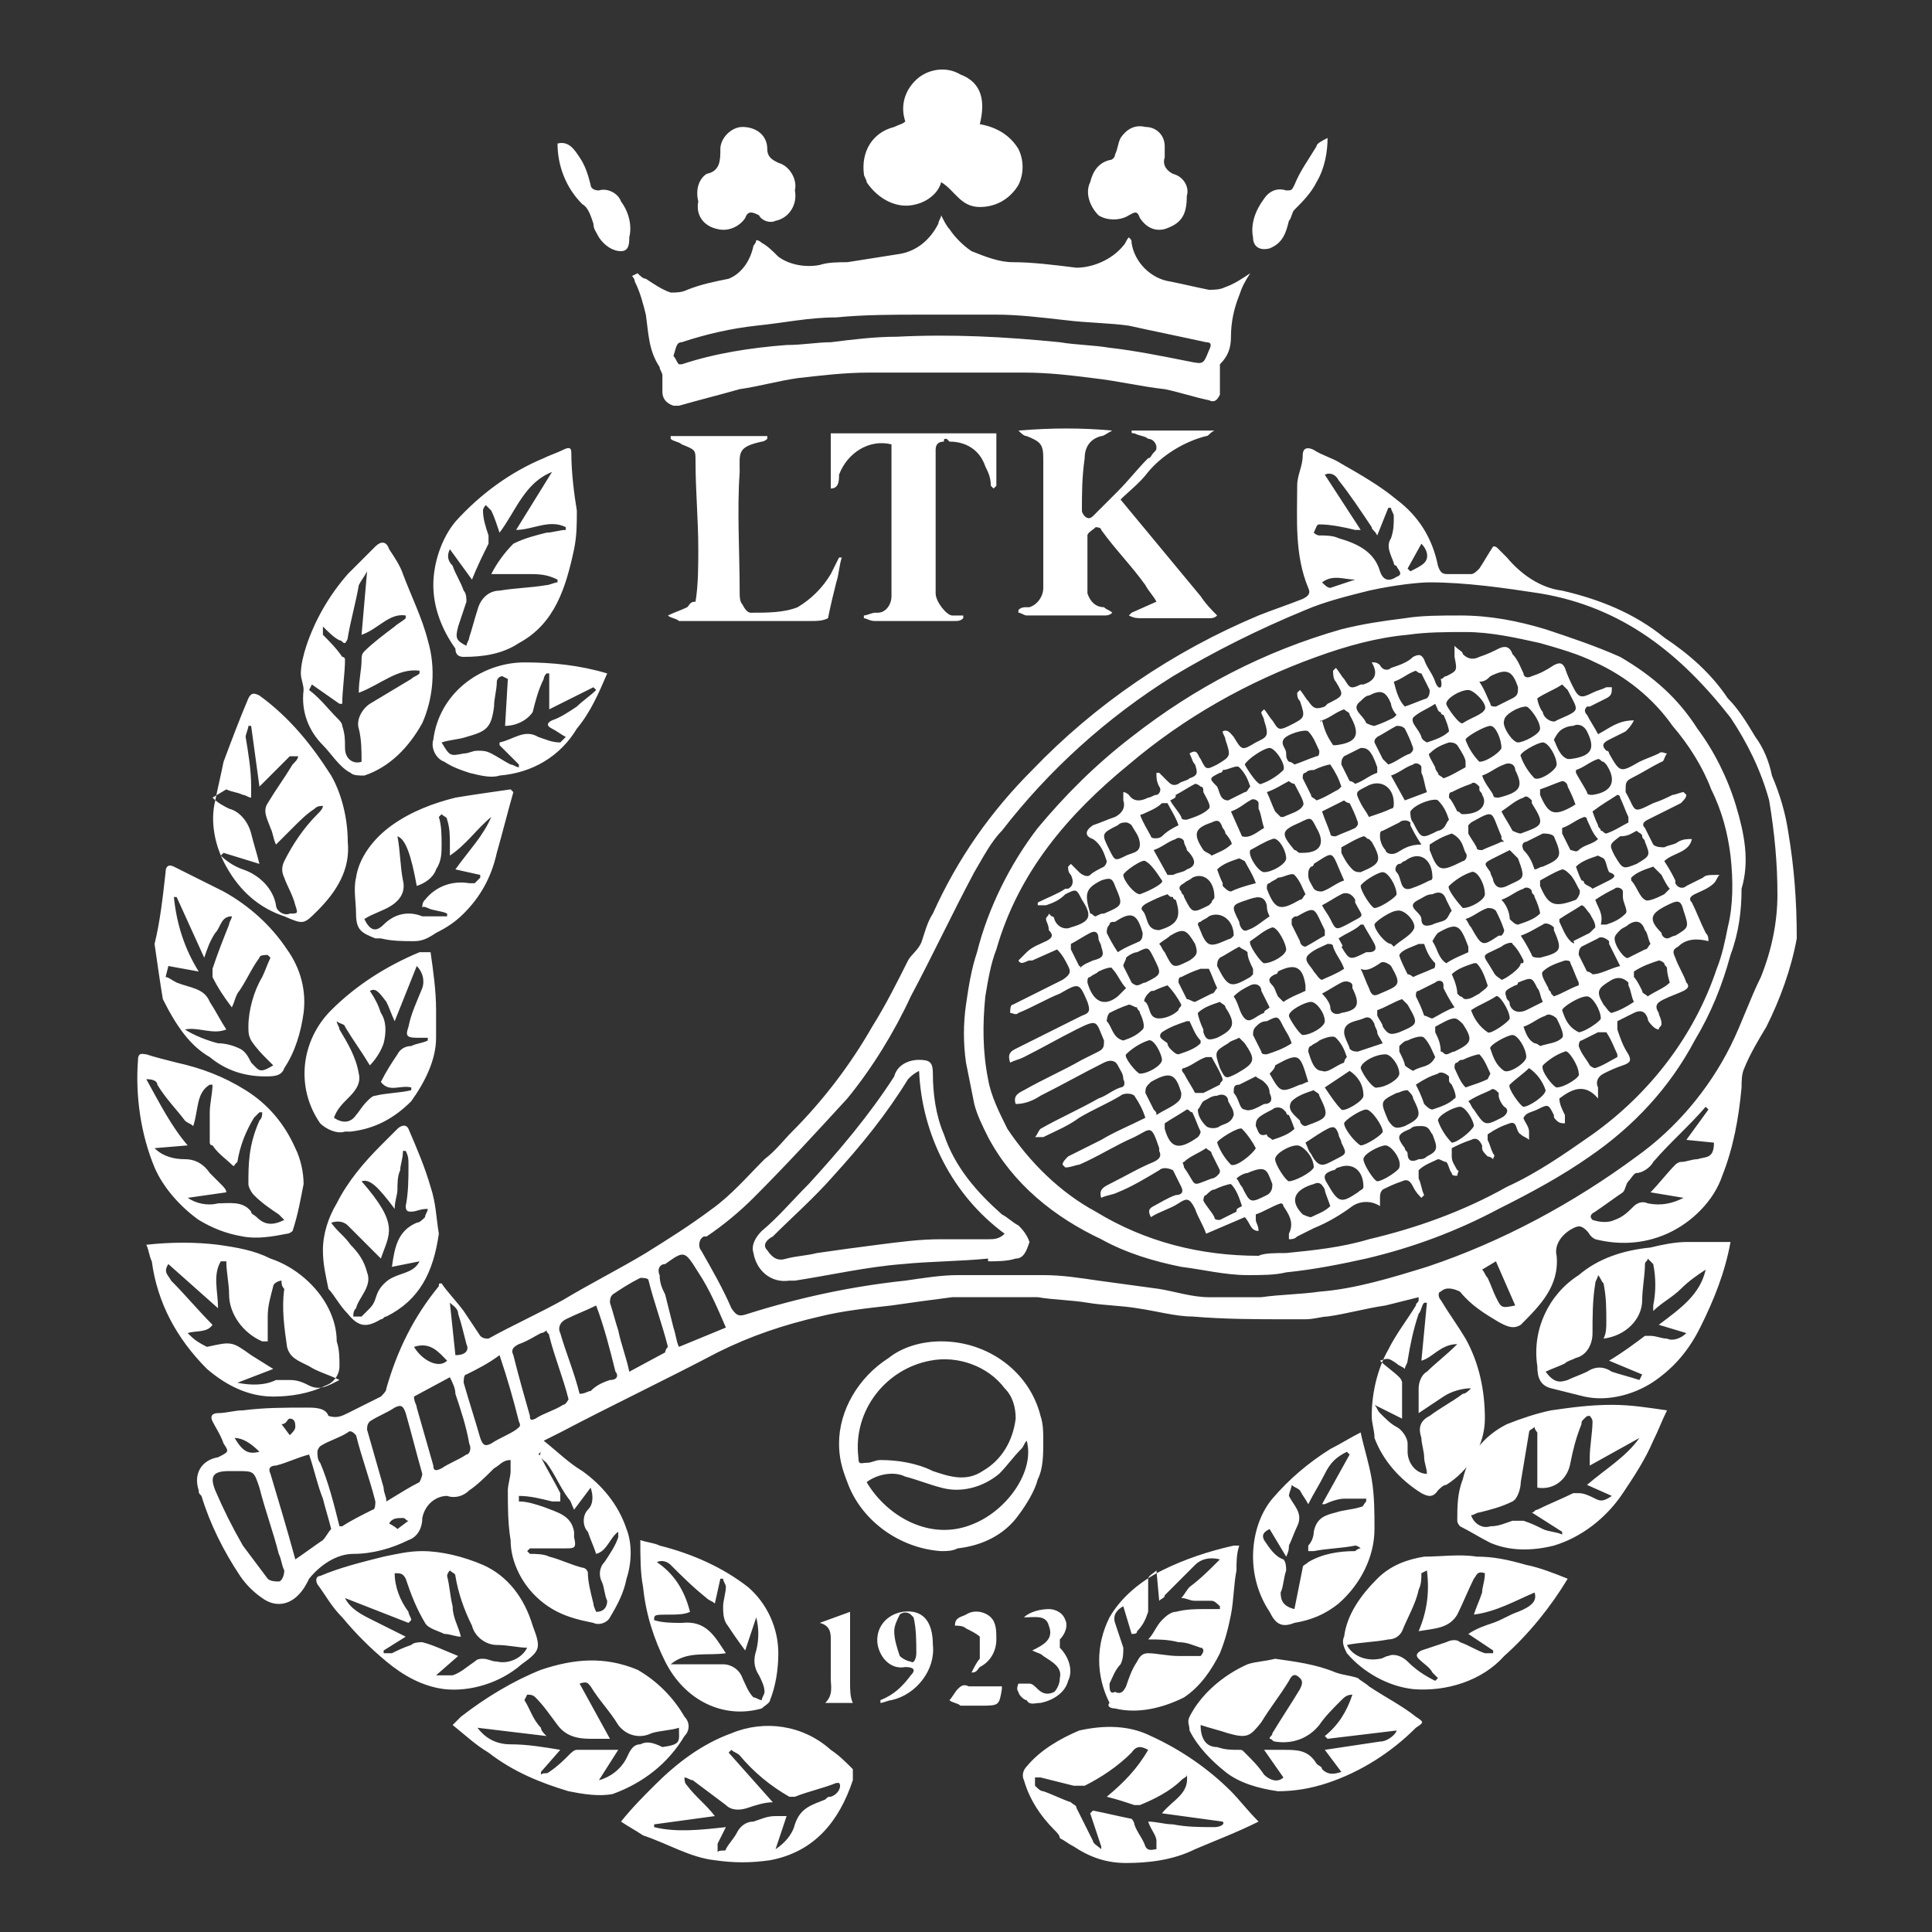 <?xml version="1.0" encoding="utf-8"?>
<!-- Generator: Adobe Illustrator 27.8.1, SVG Export Plug-In . SVG Version: 6.00 Build 0)  -->
<svg version="1.1" id="LTK" xmlns="http://www.w3.org/2000/svg" xmlns:xlink="http://www.w3.org/1999/xlink" x="0px" y="0px"
	 viewBox="0 0 70 70" style="enable-background:new 0 0 70 70;" xml:space="preserve">
<rect x="0" y="0" width="70" height="70" fill="#333333" stroke="none"/>
<style type="text/css">
	.st0{fill:#FFFFFF;}
</style>
<path id="logo" class="st0" d="M64.8,30.2c-0.1-0.7-0.3-1.4-0.6-2.1c-0.1-0.5-0.3-1-0.6-1.4c-0.3-0.5-0.6-1-1-1.4
	c-0.6-0.9-1.4-1.6-2.3-2.2c-1.1-0.9-2.4-1.4-3.7-1.7c-0.8-0.1-1.5-0.6-2-1.2c-0.1-0.1-0.2-0.2-0.3-0.3c-0.1-0.1-0.1-0.1-0.2-0.1
	c-0.2,0.3-0.3,0.5-0.5,0.8c-0.1,0.1-0.2,0.2-0.3,0.2c-0.3,0-0.5,0-0.8,0c-0.2,0-0.3,0-0.4-0.3c-0.2-1-0.7-1.8-1.5-2.4
	c-0.6-0.5-1.3-0.9-2-1.3c-0.3-0.2-0.7-0.3-1-0.5c-0.2-0.1-0.4-0.1-0.4,0.2c0,0.4-0.2,0.7-0.2,1.1c0,1.2-0.1,2.5,0.4,3.7
	c0.1,0.2,0,0.3-0.2,0.4c-0.5,0.2-1.1,0.4-1.6,0.6c-3.1,1.3-5.9,3.2-8.2,5.6c-1.5,1.5-2.7,3.2-3.6,5.2c-0.2,0.3-0.3,0.7-0.4,1
	c-0.1,0.3-0.4,0.5-0.5,0.7c-0.4,0.8-0.8,1.6-1.3,2.4c-0.8,1.4-1.8,2.7-2.9,3.8c-0.3,0.3-0.6,0.7-1,1c-0.6,0.6-1.2,1.3-1.9,1.8
	c-0.8,0.6-1.6,1.1-2.4,1.6c-1,0.6-2,1.1-3,1.7c-0.9,0.5-1.8,0.9-2.7,1.4c-0.1,0-0.2,0-0.3-0.1c-0.2-0.3-0.4-0.6-0.6-0.9
	c-0.3-0.4-0.6-0.7-0.8-1c-0.1,0-0.1,0-0.1,0.1c-0.9,1.1-1.5,2.3-1.9,3.7c0,0.1-0.1,0.2-0.2,0.3c-0.4,0.2-0.8,0.4-1.2,0.6
	c-0.2,0.1-0.4,0.2-0.7,0.1C11.8,51,11.4,51,11.1,51c-0.8,0-1.5,0-2.3,0.1c-0.3,0-0.6,0.1-0.9,0.1c-0.2,0-0.3,0.1-0.2,0.3
	C7.8,51.7,8,52,8.1,52.3c0.2,0.3,0.2,0.3-0.2,0.5C7.3,52.9,7,53.4,7.2,54c0,0.1,0,0.1,0.1,0.2c0.3,1,0.8,2,1.4,2.9
	c0.2,0.3,0.5,0.6,0.8,0.8c0.4,0.3,0.9,0.3,1.3-0.1c0,0,0,0,0,0c0.2-0.2,0.3-0.4,0.4-0.6c0.4-0.5,1-0.9,1.6-0.9c0.7,0,1.4-0.2,2-0.5
	c0.3-0.1,0.5-0.4,0.5-0.8c0.1-0.5,0.5-0.8,0.9-0.8c0.3,0.1,0.6,0,0.8-0.2c0.3-0.2,0.6-0.5,0.9-0.8c0.2-0.1,0.3-0.3,0.6-0.3
	c0,0.1,0,0.3,0,0.4c0,0.2-0.1,0.5-0.1,0.7c0,0.6,0,1.2,0.1,1.8c0,0.4,0.1,0.8,0.3,1.2c0.3,0.6,0.8,1.1,1.4,1.4
	c0.4,0.2,0.8,0.3,1.3,0.4c0.2,0.1,0.5,0,0.6-0.2c0,0,0,0,0,0c0.3-0.5,0.5-0.9,0.6-1.4c0.2-0.6,0.2-1.3,0-1.8
	c-0.3-0.9-0.9-1.6-1.6-2.1c-0.5-0.3-0.9-0.7-1.4-1.1c0.2-0.1,0.4-0.2,0.6-0.3c1.9-1,3.8-1.9,5.7-2.9c1.2-0.6,2.4-1,3.7-1.3
	c0.8-0.2,1.7-0.3,2.6-0.4c0.7-0.1,1.4-0.2,2.2-0.3c1,0,2,0,3,0c0,0,0.1,0,0.1,0c0.6,0.1,1.2,0.1,1.8,0.2c0.6,0.1,1.2,0.1,1.8,0.2
	c0.7,0.1,1.4,0.3,2,0.3c1.2,0.1,2.3,0.1,3.5,0.1c0.2,0,0.4,0,0.6,0c0.3,0,0.6-0.1,0.8-0.1c0.7-0.1,1.4-0.3,2.1-0.4
	c0.4-0.1,0.8-0.2,1.2-0.3l0,0.1c0,0.1-0.1,0.1-0.1,0.2c-0.3,0.5-0.7,1-1,1.6c-0.4,0.7-0.6,1.6-0.6,2.4c0,0.3,0.1,0.5,0.1,0.8
	c0.3,0.8,0.9,1.5,1.7,2c0.2,0.1,0.4,0.2,0.6-0.1c0.1-0.1,0.2-0.2,0.3-0.2c0.8-0.5,1.4-1.4,1.4-2.4c0-1-0.2-2-0.7-2.9
	c-0.3-0.5-0.6-0.9-0.9-1.4c-0.1-0.1-0.1-0.3,0-0.3c0.2-0.2,0.5-0.1,0.7,0c0.4,0.5,0.9,0.8,1.4,1.1c0.2,0.1,0.5,0.3,0.8,0.1
	c0.7-0.7,1.4-1.4,1.3-2.5c-0.1-0.4,0.2-0.8,0.6-1c0,0,0,0,0,0c0.2-0.1,0.3-0.1,0.5,0.1c0.1,0.1,0.1,0.2,0.3,0.3
	c0.8,0.2,1.7,0.2,2.6-0.2c0.9-0.4,1.7-1.2,2-2.1c0.4-1,0.6-2.1,0.7-3.2c0-0.2,0-0.5,0.1-0.7c0.2-0.5,0.5-1,0.8-1.5
	c0.5-1,0.9-2.1,1.1-3.2C65.1,32.6,65,31.4,64.8,30.2 M51.5,19.7c0.2,0.2,0.3,0.5,0.1,0.7c-0.1,0.1-0.3,0.2-0.5,0.3l-0.1-0.1
	L51.5,19.7 M47.8,19c0.4,0,0.9,0.1,1.3,0.2c0,0,0.1,0,0.1,0c0,0,0,0,0.1,0l-1.3-2c0.2-0.1,0.4,0,0.5,0.2c0.4,0.5,0.8,1.1,1.2,1.7
	c0,0.1,0.1,0.1,0.2,0.3l0.4-1l0.1,0c0,0.1,0.1,0.2,0.1,0.3c0,0.3,0,0.5-0.1,0.8c-0.2,0.3,0,0.6,0.1,0.9c0,0,0,0.1,0.1,0.1
	c0,0.1,0.3,0.3,0,0.4c-0.3,0.2-0.5,0.1-0.6-0.2c-0.2-0.7-0.8-1-1.5-1.2c-0.2-0.1-0.5-0.1-0.7-0.1c-0.1,0-0.2-0.1-0.2-0.1
	C47.7,19.1,47.7,19,47.8,19 M49.1,21c-0.3,0.1-0.6,0.2-0.9,0.3c-0.1,0-0.2-0.1-0.3-0.2C48.3,20.8,48.7,21,49.1,21L49.1,21
	 M16.3,47.2c0.1,0.1,0.3,0.2,0.3,0.4c0.1,0.3,0.2,0.7,0.3,1.1c0.1,0.2,0,0.4-0.4,0.4L16.3,47.2L16.3,47.2 M16.2,49.3
	c-0.3,0.3-0.9,0-1.2-0.5C15.6,48.6,15.9,49,16.2,49.3 M10.5,51.4c0.2,0,0.2,0.2,0.2,0.3c0,0.1-0.1,0.2-0.2,0.3l-0.3-0.4
	C10.4,51.6,10.4,51.4,10.5,51.4 M9.4,52.6c-0.4,0.1-0.6,0-0.9-0.5C8.8,52.1,9.1,52.3,9.4,52.6 M10.1,57.3c-0.1,0-0.3,0-0.4-0.1
	c-0.3-0.4-0.6-0.8-0.9-1.2c-0.4-0.7-0.7-1.3-1-2c-0.2-0.5-0.1-0.7,0.5-0.7h0.3c0.6,0,0.6,0,0.8,0.6c0.2,0.8,0.5,1.6,0.7,2.4
	c0.1,0.2,0.1,0.4,0.2,0.6C10.3,57.1,10.2,57.3,10.1,57.3 M11.7,55.8c-0.3,0.2-0.7,0.5-1,0.7c-0.3-1.1-0.6-2.1-0.9-3.1
	c-0.1-0.2,0-0.3,0.2-0.3c0.4-0.1,0.8-0.3,1.2-0.4c0.2,0.6,0.3,1.1,0.5,1.6c0.1,0.4,0.2,0.7,0.3,1.1C11.9,55.5,11.8,55.7,11.7,55.8
	C11.7,55.8,11.7,55.8,11.7,55.8 M13.5,54.7c-0.4,0.2-0.8,0.4-1.1,0.6c0,0-0.1,0-0.1,0c-0.2-0.8-0.4-1.6-0.7-2.3
	c-0.1-0.1-0.1-0.3-0.1-0.4c0-0.1,0.1-0.2,0.1-0.2c0.3-0.2,0.7-0.3,1-0.5c0.1-0.1,0.2,0,0.3,0.1c0.2,0.8,0.5,1.6,0.7,2.4
	C13.6,54.5,13.6,54.7,13.5,54.7 M14.4,55.4c-0.1-0.1-0.3-0.2-0.3-0.2c0.1-0.2,0.3-0.2,0.5-0.2c0.1,0,0.1,0.1,0.2,0.1L14.4,55.4
	 M15.2,53.7c-0.4,0.2-0.7,0.4-1.2,0.7c0-0.2-0.1-0.3-0.1-0.5c-0.2-0.7-0.4-1.4-0.6-2.1c0-0.1,0-0.2,0.1-0.3c0.3-0.2,0.6-0.3,0.9-0.5
	c0.2-0.1,0.3-0.1,0.4,0.2c0.2,0.7,0.4,1.5,0.6,2.2C15.3,53.5,15.2,53.7,15.2,53.7 M16.9,52.7c-0.3,0.2-0.6,0.3-0.9,0.5
	c-0.2,0.1-0.3,0.1-0.3-0.1c-0.2-0.7-0.4-1.4-0.6-2.1c0-0.1-0.1-0.2-0.1-0.4l1.3-0.7c0.1,0.2,0.2,0.4,0.2,0.6
	c0.2,0.6,0.4,1.2,0.5,1.8C17.1,52.5,17,52.7,16.9,52.7 M17.8,52.3c-0.2,0.1-0.3,0.1-0.4-0.2c-0.2-0.7-0.4-1.3-0.6-2
	c0-0.1,0-0.3,0.1-0.3c0.4-0.2,0.8-0.4,1.2-0.7c0.3,0.9,0.5,1.6,0.7,2.4c0.1,0.2,0,0.2-0.1,0.3C18.4,52,18.1,52.1,17.8,52.3 M19.8,53
	c0.3,0.4,0.5,0.9,0.8,1.3c0.1,0.1,0.1,0.2,0.2,0.4l0.6-0.8c0.1,0.3,0.1,0.6-0.1,0.8c-0.2,0.2-0.2,0.6,0,0.8c0.1,0.3,0.2,0.5,0.3,0.8
	c0.4-0.1,0.5-0.6,0.8-0.8c0,0.1,0,0.1,0,0.2c-0.1,0.3-0.3,0.6-0.5,0.9c-0.2,0.2-0.2,0.5-0.1,0.7c0.1,0.2,0.1,0.5,0.2,0.7
	c0,0.2-0.1,0.4-0.4,0.4c0,0-0.1-0.2-0.1-0.3c-0.1-0.4-0.2-0.8-0.2-1.1c0-0.1-0.1-0.2-0.2-0.2c-0.4-0.1-0.8-0.3-1.2-0.4
	c-0.2-0.1-0.5-0.1-0.7-0.1c0,0-0.1-0.1-0.1-0.1c0,0,0.1-0.1,0.1-0.1c0.4,0,0.9,0,1.3,0c0.3,0,0.4,0,0.3-0.4c0-0.1,0-0.1,0-0.2
	c-0.1-0.6-0.6-0.7-1.1-0.9c-0.3-0.1-0.6-0.2-0.9-0.2l0-0.2c0.4,0,0.8,0.1,1.2,0.2c0.1,0,0.2,0,0.3,0c0-0.1,0-0.2,0-0.3
	c-0.2-0.4-0.5-0.9-0.7-1.3c0,0,0-0.1-0.1-0.1l0.1-0.1C19.5,52.8,19.7,52.9,19.8,53 M20.4,50.9c-0.3,0.2-0.7,0.3-1,0.5
	c-0.2,0.1-0.2,0-0.2-0.1c-0.2-0.7-0.4-1.4-0.6-2.2c-0.1-0.2,0-0.3,0.2-0.4c0.3-0.1,0.6-0.3,0.8-0.4c0,0,0.1,0,0.2-0.1
	c0,0.1,0.1,0.1,0.1,0.2c0.2,0.8,0.5,1.5,0.7,2.3C20.6,50.7,20.5,50.9,20.4,50.9 M22.1,50c-0.3,0.1-0.5,0.2-0.7,0.4
	c-0.1,0-0.2,0.1-0.4,0.1c-0.2-0.8-0.5-1.5-0.7-2.2c-0.1-0.2,0-0.4,0.2-0.5c0,0,0,0,0,0c0.4-0.2,0.7-0.3,1.1-0.5
	c0.3,0.8,0.5,1.6,0.7,2.4C22.4,49.8,22.4,50,22.1,50 M24.1,49l-1.3,0.7c-0.1-0.5-0.3-1-0.4-1.5c-0.1-0.3-0.2-0.7-0.3-1
	c0-0.1,0-0.2,0.1-0.3c0.3-0.2,0.6-0.4,1-0.6c0.1,0,0.3,0,0.3,0.1c0.2,0.8,0.5,1.6,0.7,2.4C24.1,48.9,24.1,49,24.1,49 M24.6,48.8
	c-0.1-0.2-0.1-0.4-0.2-0.7c-0.1-0.4-0.2-0.8-0.3-1.2c-0.1-0.2-0.2-0.4-0.2-0.7c-0.1-0.2,0-0.4,0.2-0.4c0.7-0.5,0.7-0.5,1.2,0.3
	c0.4,0.6,0.7,1.3,1,2L24.6,48.8 M52.8,48.7c-0.4,0.4-0.8,0.7-1.1,1c-0.2,0.1-0.3,0.4-0.3,0.6c0,0.3,0,0.6,0,0.9
	c0.3-0.2,0.6-0.4,0.9-0.6c0.3-0.2,0.7-0.3,1-0.3c-0.1,0.1-0.2,0.2-0.3,0.2c-0.4,0.3-0.8,0.5-1.2,0.8c-0.4,0.2-0.4,0.5-0.3,0.8
	c0,0.2,0.1,0.5,0.1,0.7c0,0.2,0.1,0.4,0.1,0.6C51.3,53.4,51,53,51,52.6c0-0.1,0-0.2,0-0.3c0-0.2-0.2-0.5-0.4-0.6
	c-0.2-0.1-0.4-0.3-0.6-0.5c-0.1-0.1-0.1-0.2-0.2-0.3l1,0.5c0-0.5,0-0.9,0-1.3c0-0.1-0.1-0.2-0.1-0.2c-0.2-0.2-0.5-0.4-0.7-0.6
	c0.3-0.1,0.3-0.1,0.6,0.1c0.1,0.1,0.2,0.1,0.3,0.2c0-0.1,0.1-0.2,0.1-0.3c0.1-0.6,0.2-1.1,0.4-1.7c0.1-0.1,0.1-0.3,0.2-0.4l0.1,0
	l-0.2,2.1C51.9,49.2,52.2,48.7,52.8,48.7 M54.2,47c-0.1-0.2-0.2-0.5-0.3-0.7c-0.1-0.1-0.1-0.2-0.2-0.3l0.5-0.3l0.7,1.6
	C54.4,47.4,54.4,47.4,54.2,47 M61.5,42c-0.2,0-0.4,0.1-0.6,0.1c-0.1,0-0.2,0.1-0.2,0.1c-0.3,0.3-0.6,0.7-0.9,1l1.2,0.2
	c-0.4,0.2-0.8,0.3-1.3,0.2c-0.2-0.1-0.4,0-0.5,0.1c-0.2,0.2-0.4,0.4-0.7,0.5c-0.2,0.1-0.5,0.1-0.8,0c-0.1-0.1-0.1-0.2,0.1-0.3
	c0.3-0.2,0.7-0.5,1-0.7c0.1-0.1,0.1-0.3,0.2-0.4c0.1-0.1,0.2-0.3,0.3-0.3c0.2,0,0.5-0.2,0.6-0.4c0.6-0.7,1.3-1.3,1.9-2l0.1,0.1
	l-0.8,1.1l1,0.1C62.1,42,61.8,41.9,61.5,42 M64.4,32.4c0,1-0.2,2-0.6,3c-0.4,0.8-0.7,1.7-1.1,2.5c-0.8,1.6-2,3-3.4,4
	c-2.3,1.7-4.9,3.1-7.6,4c-1.3,0.4-2.6,0.8-3.9,0.9c-0.7,0.1-1.4,0.1-2.1,0.2c-0.6,0-1.3,0-1.9,0c-0.6,0-1.2-0.2-1.8-0.3
	c-0.7-0.1-1.5-0.2-2.2-0.3c-0.7-0.1-1.3-0.2-2-0.2c-1,0-2.1,0-3.1,0c-0.6,0-1.2,0.1-1.9,0.2c-1.9,0.2-3.8,0.6-5.7,1.2
	c-0.3,0.1-0.4,0.1-0.6-0.2c-0.3-0.7-0.7-1.4-1.1-2.1c-0.1-0.1-0.1-0.4,0.1-0.5c0,0,0,0,0.1,0c0.6-0.4,1.2-0.9,1.7-1.4
	c1.2-1.2,2.3-2.4,3.4-3.6c0.9-1.1,1.7-2.4,2.3-3.7c0.8-1.5,1.5-3,2.3-4.5c0.3-0.5,0.6-1.1,1-1.5c1.7-2.2,3.8-4.1,6.2-5.6
	c1.5-0.9,3.1-1.7,4.8-2.4c0.7-0.3,1.5-0.5,2.3-0.7c0.9-0.2,1.8-0.3,2.2-0.3c1.3,0,2.7,0.2,4,0.4c3,0.5,5.1,2.2,6.9,4.5
	c0.6,0.9,1.1,1.9,1.4,3C64.3,30.2,64.4,31.3,64.4,32.4 M23,10.2c0.2,0.4,0.3,0.8,0.4,1.2c0.1,0.7,0.1,1.3,0.5,1.9
	c0,0.1,0.1,0.2,0.1,0.3c0,0.2,0,0.4,0,0.6c0,0.2,0.1,0.4,0.4,0.5c0.1,0,0.2,0,0.2,0c0.7-0.2,1.5-0.4,2.2-0.6
	c0.7-0.1,1.4-0.3,2.1-0.4c0.9-0.1,1.7-0.2,2.6-0.2c1.9,0,3.8,0,5.6,0c0.9,0,1.7,0.1,2.5,0.2c0.9,0.1,1.7,0.3,2.6,0.4
	c0.5,0.1,1.1,0.3,1.6,0.4c0.2,0.1,0.3,0,0.4-0.2c0,0,0-0.1,0-0.1c0-0.2,0-0.5,0-0.7c0-0.1,0-0.3,0-0.3c0.3-0.3,0.4-0.6,0.4-1
	c0-0.5,0.1-1,0.3-1.5c0.1-0.3,0.2-0.5,0.4-0.8c-0.3,0.2-0.6,0.4-0.9,0.5c-0.2,0.1-0.4,0.1-0.6,0.1c-0.5-0.1-0.9-0.2-1.4-0.3
	c-0.7-0.1-1.3-0.7-1.4-1.4c0-0.1,0-0.1-0.1-0.2c-0.1,0.1-0.1,0.2-0.2,0.3c-0.4,0.5-1.1,0.8-1.7,0.8c-0.8-0.1-1.6-0.2-2.3-0.2
	c-0.5,0-1-0.2-1.5-0.4c-0.3-0.2-0.6-0.5-0.8-0.8c-0.1-0.1-0.2-0.3-0.3-0.5C34.1,7.9,34,8,34,8.1c-0.3,0.6-0.8,1-1.4,1.1
	c-0.6,0.1-1.3,0.2-1.9,0.3c-0.3,0-0.7,0-1,0.1c-0.5,0.1-1.1,0-1.5-0.3c-0.2-0.2-0.4-0.4-0.6-0.5c-0.1-0.1-0.2-0.1-0.2-0.1
	c0,0.1-0.1,0.2-0.1,0.2c-0.1,0.5-0.4,1-0.9,1.2c-0.5,0.1-1,0.2-1.5,0.4c-0.2,0.1-0.4,0.1-0.6,0.1c-0.3-0.1-0.6-0.3-0.9-0.5
	c-0.1,0-0.2-0.1-0.3-0.2L22.9,10C22.9,10,23,10.1,23,10.2 M24.7,12.4c0.9-0.3,1.8-0.5,2.7-0.6c1-0.1,1.9-0.3,2.9-0.3
	c1-0.1,2.1-0.1,3.1-0.1c0.9,0,1.8,0,2.7,0c0.8,0,1.6,0.1,2.5,0.2c0.8,0.1,1.6,0.1,2.3,0.2c0.9,0.2,1.9,0.4,2.8,0.6
	c0.2,0,0.2,0.1,0.1,0.3c-0.2,0.5-0.2,0.5-0.7,0.4c-1-0.2-2-0.4-2.9-0.5c-0.6-0.1-1.2-0.1-1.8-0.2c-2-0.2-3.9-0.3-5.9-0.2
	c-0.8,0-1.6,0.1-2.4,0.2c-0.5,0-1,0.1-1.6,0.1c-1.3,0.1-2.6,0.3-3.8,0.7c0,0,0,0-0.1,0c-0.1-0.1-0.1-0.2-0.2-0.3
	C24.5,12.6,24.5,12.4,24.7,12.4 M40.9,22.3c0.2,0.1,0.3,0.1,0.5,0.1c0.8,0,1.6,0,2.4,0c0.1,0,0.2,0,0.3-0.1
	c-0.2-0.2-0.4-0.4-0.6-0.7c-1-1.2-1.9-2.3-2.9-3.5c0.3-0.3,0.7-0.6,1-1c0.5-0.6,1.3-1.1,2.1-1.3c0.1,0,0.1-0.1,0.3-0.2h-3
	c0,0.1,0,0.1,0.1,0.1c0.2,0.1,0.4,0.1,0.5,0.2c0.2,0,0.3,0.2,0.3,0.3c0,0.1,0,0.1-0.1,0.2c-0.1,0.1-0.1,0.2-0.2,0.2
	c-0.4,0.4-0.7,0.8-1.1,1.2c-0.3,0.3-0.6,0.6-0.9,0.9c-0.1,0.1-0.2,0.1-0.3,0c0,0-0.1-0.1-0.1-0.2c0-0.6,0-1.2,0.1-1.9
	c0-0.4,0.2-0.7,0.6-0.8c0.1,0,0.2-0.1,0.4-0.2c-1.1-0.1-2.2-0.1-3.4,0c0.1,0.1,0.2,0.2,0.3,0.2c0.5,0.2,0.6,0.3,0.6,0.8
	c0,0.9,0,1.8,0,2.6c0,0.7,0,1.4,0,2.1c0,0.3-0.2,0.6-0.5,0.7c0,0,0,0-0.1,0c-0.1,0-0.2,0-0.3,0.1l0,0.1c0.1,0,0.2,0.1,0.3,0.1
	c0.9,0,1.9,0,2.8,0c0.1,0,0.2,0,0.3-0.1c-0.1-0.1-0.2-0.1-0.3-0.2c-0.3,0-0.5-0.2-0.6-0.5c0-0.7,0-1.4,0-2.1c0-0.1,0.2-0.2,0.3-0.3
	c0,0,0.2,0,0.2,0.1c0.5,0.7,1.1,1.3,1.6,2c0.1,0.2,0.3,0.4,0.4,0.6L41,22.2L40.9,22.3z M61.1,45c-0.4,0-0.9,0.1-1.3,0.2
	c-1,0.1-1.9,0.4-2.6,1c-1.1,0.7-1.7,2-1.5,3.3c0,0.4,0.1,0.7,0.5,0.8c0.4,0.1,0.8,0.2,1.2,0.3c0.9,0.2,1.9-0.1,2.6-0.6
	c0.7-0.5,1.2-1.1,1.6-1.9c0.5-1,0.9-2,1.1-3.1C62.1,45,61.6,45,61.1,45 M60.1,48l1,0.3c-0.2,0.2-0.5,0.3-0.7,0.2
	c-0.2,0-0.4-0.1-0.6-0.1c-0.1,0-0.1,0-0.2,0c-0.4,0.3-0.8,0.6-1.3,0.9l1.2,0.5l-0.1,0.2c-0.3-0.1-0.7-0.2-1-0.3
	c-0.3-0.2-0.6-0.2-0.9,0c-0.2,0.1-0.5,0.2-0.7,0.3c-0.3,0.1-0.5,0.1-0.8-0.3c0.2-0.1,0.5-0.2,0.7-0.3c0.1-0.1,0.2-0.1,0.4-0.2
	c0.4-0.1,0.6-0.5,0.6-0.9c0-0.6,0-1.2,0.1-1.8c0-0.1,0.1-0.2,0.1-0.3c0.1,0.1,0.1,0.2,0.2,0.3c0.1,0.5,0.1,0.9,0.1,1.4
	c0,0.2,0,0.4-0.1,0.6c0.8-0.1,1.4-0.7,1.4-1.4c0-0.4,0.1-0.9,0.1-1.3c0-0.1,0.1-0.1,0.1-0.2c0.1,0.1,0.1,0.1,0.2,0.2
	c0.1,0.5,0.1,1,0,1.5c0,0.1,0,0.1,0,0.2c0.3-0.3,0.7-0.5,1-0.8c0.3-0.3,0.6-0.5,0.9-0.7C61.6,46.9,60.9,47.4,60.1,48 M7.6,38.3
	C8.2,38.8,8.9,39,9.6,39c0.3,0,0.6,0,0.7-0.3c0.4-0.6,0.6-1.3,0.7-2c0.1-0.8-0.1-1.6-0.6-2.3c-0.6-0.9-1.4-1.6-2.3-2.1
	c-0.6-0.3-1.2-0.6-1.8-0.9c-0.2-0.1-0.3,0-0.3,0.2c-0.1,0.9-0.2,1.8-0.4,2.6c0.1,0.7,0.2,1.4,0.3,2C6.4,37.2,6.9,37.9,7.6,38.3
	 M6.1,35l1.1,0.2c-0.5-0.8-0.8-1.7-0.9-2.7l0.1,0l1,2.2c0.1-0.3,0.2-0.6,0.4-0.9c0.2-0.2,0.2-0.6,0.6-0.6c0,0.1-0.1,0.2-0.1,0.3
	c-0.2,0.5-0.4,1-0.6,1.6c0,0.1,0,0.2,0,0.3c0.2,0.4,0.4,0.7,0.7,1.1c0.1-0.2,0.1-0.3,0.2-0.5c0.3-0.4,0.5-0.9,0.8-1.3
	c0-0.1,0.2-0.1,0.3-0.1l0.1,0.1c-0.1,0.2-0.2,0.5-0.3,0.7c-0.3,0.5-0.5,1.2-0.5,1.8c0,0.2,0,0.3,0.1,0.5c0.2,0.3,0.4,0.5,0.6,0.7
	c0.1,0.1,0.1,0.1,0.2,0.2c-0.5,0.3-0.5,0.2-0.8-0.1c-0.1-0.2-0.2-0.4-0.4-0.5c-0.2-0.1-0.5-0.2-0.8-0.2c-0.4-0.1-0.9-0.3-1.2-0.5
	c0.5-0.1,1,0.2,1.5,0c-0.2-0.3-0.4-0.7-0.6-1c-0.2-0.5-0.7-0.5-1.2-0.7c-0.2-0.1-0.3-0.2-0.4-0.2L6.1,35 M11.7,27
	c0.3,0.3,0.6,0.8,1,1c0.1,0.1,0.3,0.1,0.5,0.1c0.9-0.3,1.6-1,2.1-1.9c0.4-0.9,0.5-2,0.2-3c-0.2-0.8-0.6-1.6-0.9-2.4
	c-0.1-0.3-0.3-0.6-0.5-0.9c-0.1-0.3-0.3-0.3-0.5-0.1c-0.3,0.3-0.7,0.7-1,1c-0.7,0.8-1.2,1.7-1.5,2.6c-0.1,0.3-0.2,0.7-0.2,1
	c0,0.2,0.1,0.4,0.1,0.6C10.9,25.8,11.2,26.5,11.7,27 M11.3,24.8l1,0.7l0.1,0c0-0.5,0.1-1.1,0.1-1.6c0,0,0-0.1-0.1-0.1
	c-0.2-0.3-0.5-0.6-0.7-0.8c0,0,0-0.1,0-0.3c0.2,0.2,0.4,0.4,0.6,0.5c0.1,0,0.1,0.1,0.2,0.1c0,0,0.1-0.1,0.1-0.2
	c0.1-0.6,0.3-1.3,0.4-1.9c0.1-0.2,0.2-0.3,0.3-0.5l0,0L13.1,23c0.6-0.2,1-0.8,1.6-0.7l0,0.1c-0.1,0.1-0.3,0.2-0.4,0.3
	c-0.4,0.3-0.8,0.6-1.1,0.9c-0.1,0.1-0.1,0.2-0.1,0.3c0,0.4-0.1,0.7-0.1,1.2c0.8-0.3,1.4-0.9,2.2-0.8l0,0.1c-0.1,0.1-0.2,0.1-0.3,0.2
	c-0.5,0.3-1,0.6-1.5,0.9c-0.3,0.2-0.5,0.6-0.4,0.9c0.1,0.4,0.1,0.8,0.1,1.2c-0.3,0.1-0.6-0.1-0.6-0.5c0-0.3,0-0.5-0.1-0.8
	c0-0.1-0.1-0.2-0.2-0.3c-0.3-0.3-0.6-0.7-1-1L11.3,24.8 M7.2,44.2c0.5,0.3,1,0.5,1.6,0.6c0.5,0.1,1.1,0,1.6-0.1
	c0.1,0,0.2-0.1,0.2-0.1c0.2-0.6,0.3-1.2,0.4-1.7c0-0.4-0.1-0.9-0.3-1.3c-0.4-0.9-1-1.6-1.8-2.1c-0.8-0.5-1.6-0.8-2.5-1
	c-0.4-0.1-0.8-0.2-1.1-0.3c-0.1,0-0.3-0.1-0.3,0.2c-0.1,1.3,0.1,2.7,0.6,3.9C5.9,43,6.5,43.7,7.2,44.2 M5.7,39.3
	c0.3,0.5,0.7,0.9,1,1.3c0.1,0.1,0.2,0.1,0.3,0.2c0.2-0.6,0.1-1.2,0.6-1.5l0.1,0c0,0.3-0.1,0.7-0.1,1c0,0.4,0,0.7,0,1.1
	c0,0,0,0.1,0.1,0.1c0.2,0.3,0.5,0.5,0.7,0.7c0,0,0.1,0.1,0.1,0c0,0,0.1-0.1,0.1-0.1c0.1-0.6,0.3-1.1,0.6-1.6
	c0.1-0.1,0.1-0.1,0.2-0.2l0.1,0c0,0.1,0,0.2-0.1,0.3C9,41.5,9,42.2,9,42.9c0,0.1,0.1,0.3,0.2,0.4c0.3,0.3,0.6,0.5,0.9,0.7
	c0.1,0.1,0.2,0.2,0.2,0.2c-0.4,0.2-0.7,0.2-1-0.1c-0.1-0.1-0.2-0.1-0.2-0.2c-0.3-0.4-0.8-0.3-1.2-0.3c-0.4,0.1-0.8,0-1.1-0.2
	l1.4-0.2C8.2,43.1,8.1,43,8,42.9c-0.1-0.1-0.3-0.3-0.4-0.4C7.4,42.2,7.1,42,6.7,42c-0.4,0-0.8-0.1-1.1-0.4l1.2-0.1
	c-0.6-0.7-1-1.5-1.5-2.4C5.6,39.1,5.7,39.2,5.7,39.3 M30.1,63.4c-1-0.9-2.4-1.1-3.6-0.6c-1.1,0.4-2,1.1-2.8,1.9
	c-0.4,0.4-0.8,0.8-1.2,1.3c0.3,0.2,0.5,0.3,0.8,0.5c0.9,0.3,1.7,0.8,2.6,0.9c0.7,0.1,1.3,0.1,2,0c1.6-0.3,2.5-1.4,3-2.9
	c0-0.1,0-0.2,0-0.4C30.6,63.8,30.4,63.6,30.1,63.4 M30.1,65.1c-0.1,0-0.1,0-0.2,0.1c-0.5,0.2-0.9,0.3-1.1,0.9
	c-0.1,0.4-0.4,0.7-0.7,0.9l0.4-1.2c-0.2,0-0.3,0-0.4,0c-0.3,0-0.5,0.1-0.8,0.2c-0.3,0-0.5,0.2-0.6,0.4c-0.1,0.2-0.3,0.4-0.4,0.6
	c0,0.1-0.2,0-0.3,0.1c0-0.1,0-0.2,0-0.3c0.1-0.2,0.2-0.4,0.3-0.6c-0.9,0.1-1.8,0.2-2.6,0l0-0.1l2.2-0.3c-0.3-0.4-0.7-0.7-1-1.1
	c-0.1-0.1-0.1-0.2-0.1-0.3c0.1,0,0.2,0.1,0.3,0.1c0.4,0.3,0.8,0.6,1.2,0.9c0.2,0.2,0.5,0.2,0.8,0.1c0.3-0.1,0.6-0.2,0.9-0.2
	l-1.6-1.8l0.1-0.1c0.1,0.1,0.2,0.1,0.3,0.2c0.5,0.6,1.1,1.1,1.8,1.5c0.1,0,0.2,0,0.2,0c0.5-0.2,1-0.3,1.5-0.5c0,0,0.1,0,0.1,0
	C30.5,64.7,30.4,65,30.1,65.1C30.1,65.1,30.1,65.1,30.1,65.1 M18.9,60.3c0.7-0.5,0.7-0.6,0.4-1.4c-0.3-1-0.9-1.8-1.8-2.2
	c-0.7-0.3-1.5-0.5-2.2-0.5c-0.5,0-0.9,0.1-1.4,0.2c-0.8,0.2-1.6,0.4-2.3,0.7c-0.1,0-0.2,0.1-0.1,0.3c0.3,0.4,0.5,0.8,0.9,1.2
	c0.5,0.6,1,1.1,1.6,1.6c0.6,0.5,1.3,0.9,2.1,1C17,61.3,18.1,61,18.9,60.3 M15.8,60.7l0.8-0.7c-0.5-0.2-0.9-0.4-1.3-0.5
	c-0.1,0-0.3,0-0.4,0.1c-0.3,0.1-0.5,0.2-0.7,0.3c-0.1,0-0.2,0-0.3,0l0-0.1l0.8-0.5c-0.4-0.2-0.8-0.4-1.2-0.6c-0.4-0.2-0.8-0.4-1-0.8
	l2.3,0.9l0.1-0.1c0-0.1-0.1-0.2-0.1-0.3c-0.3-0.4-0.5-0.9-0.5-1.4c0.2,0,0.3,0,0.4,0.2c0.2,0.6,0.4,1.1,0.7,1.6
	c0.1,0.2,0.5,0.3,0.7,0.4c0.2,0,0.4,0.1,0.6,0.1c-0.1-0.4-0.3-0.7-0.3-1.1c-0.1-0.4-0.1-0.7-0.2-1.1c0-0.1,0.1-0.2,0.1-0.2
	c0.1,0.1,0.2,0.1,0.2,0.2c0.1,0.6,0.3,1.2,0.6,1.8c0.1,0.4,0.5,0.7,0.9,0.7c0.4,0,0.8,0.1,1.1,0.1c-0.2,0.4-0.7,0.6-1.1,0.5
	c-0.2,0-0.3-0.1-0.5-0.1c-0.1,0-0.2,0-0.3,0.1c-0.3,0.2-0.5,0.4-0.8,0.5C16.1,60.7,16,60.7,15.8,60.7 M24.8,62.9
	c0.2-0.2,0.2-0.5,0-0.7c-0.4-0.7-1-1.3-1.7-1.7c-1.2-0.5-2.3-0.4-3.5,0c-1,0.4-2,1-2.9,1.7c-0.1,0.1-0.2,0.2-0.3,0.3
	c0.5,0.4,0.8,0.7,1.3,1c0.9,0.7,1.9,1.1,2.9,1.4c0.5,0.1,1.1,0.2,1.6,0.1C23.3,64.6,24.2,63.9,24.8,62.9 M23.2,63.2
	c-0.3,0-0.4,0.3-0.5,0.5c-0.2,0.4-0.6,0.7-1,0.8l0.7-1.1c-0.6,0-1,0-1.5,0c-0.1,0-0.2,0.1-0.3,0.2c-0.2,0.2-0.4,0.4-0.7,0.6
	c-0.1,0.1-0.2,0-0.3,0.1l0-0.1l0.7-0.8c-0.6-0.1-1.2-0.2-1.8-0.2c-0.5,0-0.9-0.2-1.2-0.6l2.5,0.3c-0.1-0.1-0.2-0.2-0.2-0.3
	c-0.3-0.3-0.4-0.7-0.6-1c0,0,0.1-0.2,0.1-0.2c0.1,0,0.2,0,0.3,0.1c0.3,0.3,0.5,0.6,0.8,1c0.3,0.4,0.7,0.5,1.2,0.5c0.2,0,0.4,0,0.7,0
	l-1.1-2c0.3-0.1,0.3,0,0.4,0.1c0.3,0.5,0.7,0.9,1,1.4c0.3,0.4,0.8,0.5,1.2,0.3c0.3-0.1,0.7-0.1,1-0.2c0,0.5,0.1,0.6-0.6,0.7
	C23.6,63.1,23.4,63.1,23.2,63.2 M56.2,51.1c-0.5,0.1-1.1,0.3-1.6,0.5c-0.8,0.4-1.4,1.1-1.6,2c-0.2,0.5-0.2,1-0.2,1.5
	c0,0.1,0.1,0.2,0.1,0.2c0.4,0.2,0.7,0.4,1.1,0.6c0.7,0.3,1.5,0.3,2.3,0.1c1-0.3,1.9-1,2.5-1.9c0.4-0.6,0.8-1.2,1.1-1.9
	c0.2-0.4,0.3-0.7,0.5-1.1c-0.7-0.1-1.3-0.2-2-0.2C57.6,50.9,56.9,51,56.2,51.1 M59.4,52.1c-0.5,0.7-1.2,1.1-1.9,1.7l0.9,0.4
	c-0.3,0.2-0.4,0.2-0.6,0.1c-0.2-0.1-0.4-0.2-0.6-0.2c-0.1,0-0.1,0-0.2,0c-0.4,0.2-0.9,0.4-1.3,0.6c-0.1,0-0.1,0.1-0.2,0.1l1.1,0.7
	l0,0.1c-0.2-0.1-0.5-0.1-0.7-0.2c-0.2-0.1-0.4-0.2-0.7-0.3c-0.1,0-0.3,0-0.4,0c-0.3,0.1-0.5,0.2-0.8,0.2c-0.3,0.1-0.6-0.1-0.7-0.4
	c0.1,0,0.2-0.1,0.3-0.1c0.4-0.1,0.8-0.2,1.2-0.4c0.2-0.1,0.3-0.5,0.3-0.7c0.1-0.6,0.2-1.2,0.3-1.8c0-0.1,0.1-0.1,0.2-0.2
	c0,0.1,0.1,0.2,0.1,0.2c0,0.7,0,1.3,0,2c0.6,0.1,1.1-0.3,1.2-0.9c0.1-0.5,0.2-0.9,0.4-1.4c0-0.1,0-0.1,0.1-0.2
	c0.1-0.1,0.1-0.1,0.2-0.1c0,0,0.1,0.1,0.1,0.2c0,0.4-0.1,0.9-0.1,1.3c0,0.1,0,0.2,0,0.3L59.4,52.1L59.4,52.1z M7.5,49.6
	c0.7,0.6,1.5,1,2.4,1c0.6,0,1.3-0.1,1.9-0.4c0.3-0.1,0.5-0.4,0.5-0.7c0-0.3,0-0.6-0.1-0.9c0-0.4-0.1-0.8-0.3-1.2
	c-0.4-0.8-1.2-1.5-2.1-1.8c-0.6-0.3-1.2-0.4-1.9-0.5C7.1,45,6.2,45,5.3,45.1c0.1,0.2,0.1,0.4,0.2,0.6C5.7,47.2,6.4,48.5,7.5,49.6
	 M6.8,48.3c0.3-0.1,0.7,0,0.9-0.3c-0.5-0.5-1-1.1-1.5-1.6c-0.1-0.2-0.3-0.3-0.1-0.6l1.8,1.6c0-0.6-0.2-1.2,0.1-1.7c0,0,0.1,0,0.2,0
	c0,0.4,0.1,0.8,0.1,1.2c0,0.7,0.5,1.4,1.2,1.7c0.1,0,0.1,0,0.2,0c0-0.3,0-0.6,0-0.9c0-0.4,0.1-0.7,0.2-1.1c0-0.1,0.2-0.2,0.3-0.2
	c0,0.1,0,0.2,0.1,0.3c-0.1,0.7,0,1.4,0.1,2.1c0.1,0.4,0.4,0.5,0.8,0.7c0.3,0.2,0.7,0.3,1.1,0.5c-0.4,0.2-0.7,0.4-1.1,0.2
	c-0.2-0.1-0.4-0.2-0.7-0.2c-0.2,0-0.3,0-0.5,0c-0.4,0.2-0.9,0.2-1.4,0.1l1.3-0.5l-0.8-0.5c-0.7-0.5-0.7-0.5-1.6-0.3
	C7.1,48.6,7,48.5,6.8,48.3 M10.3,33.2c0.7,0.3,0.7,0.3,1.2-0.2c0.7-0.7,1.2-1.5,1.1-2.5c0-0.8-0.2-1.7-0.6-2.4
	c-0.7-1.1-1.5-2.1-2.6-2.9c-0.2-0.1-0.3-0.1-0.4,0.1c-0.3,0.7-0.6,1.5-0.9,2.3C8,28.1,7.9,28.5,7.8,29c-0.2,0.8,0,1.7,0.4,2.4
	C8.7,32.3,9.4,32.9,10.3,33.2 M8.2,28.6c0.2,0.1,0.4,0.1,0.6,0.2c0.1,0,0.2,0.1,0.3,0.1c0-0.1,0-0.3,0-0.4c0-0.6-0.1-1.2-0.2-1.8
	c0-0.1,0.1-0.3,0.1-0.4l0.1,0l0.3,2.2c0.1-0.1,0.2-0.2,0.2-0.2c0.3-0.3,0.6-0.6,0.9-0.9c0.1,0,0.2,0,0.3,0c0,0.1-0.1,0.2-0.2,0.3
	c-0.3,0.5-0.6,0.9-0.9,1.4c-0.2,0.3,0,0.6,0.1,0.9c0.1,0.2,0.1,0.4,0.2,0.6c0.2-0.2,0.4-0.4,0.6-0.6c0.3-0.3,0.5-0.5,0.8-0.7
	c0.1-0.1,0.2-0.1,0.3-0.1c0,0.1-0.1,0.2-0.2,0.3c-0.5,0.5-0.9,1.1-1.2,1.7c-0.1,0.2-0.1,0.4,0,0.6c0.1,0.3,0.3,0.6,0.4,1
	c0.1,0.3,0.1,0.3-0.2,0.3c-0.2,0.1-0.5-0.1-0.5-0.3c0,0,0,0,0,0c-0.1-0.6-0.6-1.1-1.2-1.3c-0.3-0.1-0.6-0.3-0.8-0.5l0.1-0.1l1.3,0.4
	c-0.1-0.4-0.2-0.7-0.3-1.1c-0.1-0.4-0.4-0.8-0.8-0.9c-0.2-0.1-0.4-0.2-0.6-0.4L8.2,28.6 M53.5,56.4c-0.6-0.1-1.3,0-1.9,0
	c-0.6,0.1-1.2,0.3-1.7,0.8c-0.6,0.6-1.1,1.3-1.2,2.1c-0.1,0.2,0,0.4,0.1,0.6c0.6,0.7,1.5,1.2,2.4,1.3c1.2,0.1,2.5-0.3,3.3-1.2
	c0.9-0.8,1.7-1.8,2.3-2.8c-0.5-0.2-1-0.4-1.5-0.5C54.6,56.5,54.1,56.4,53.5,56.4 M55,58.4c-0.3,0.1-0.6,0.3-0.9,0.4
	c-0.3,0.1-0.6,0.2-0.9,0.4l0.9,0.6c0,0,0,0.1,0,0.1c-0.1,0-0.2,0-0.3,0c-0.3-0.1-0.6-0.3-0.9-0.4c-0.1-0.1-0.3-0.1-0.5,0
	c-0.3,0.1-0.6,0.2-0.9,0.3c-0.2,0.1-0.2,0.2-0.1,0.3c0.2,0.2,0.4,0.3,0.5,0.5c0.1,0.1,0.1,0.1,0.2,0.2l-0.1,0.1
	c-0.4-0.2-0.7-0.4-1-0.7c-0.2-0.2-0.5-0.3-0.7-0.2c-0.1,0-0.2,0.1-0.3,0.1c-0.5,0.1-1-0.1-1.2-0.5c0.5-0.1,1-0.1,1.5-0.2
	c0.2,0,0.4-0.1,0.5-0.3c0.2-0.5,0.5-1,0.6-1.5c0.1-0.2,0.1-0.4,0.1-0.6l0.2-0.1c0.1,0.8,0,1.5-0.3,2.2c0.6-0.1,1.1-0.1,1.4-0.6
	c0.2-0.4,0.4-0.9,0.6-1.3c0.1-0.1,0.1-0.3,0.4-0.2c0,0.3-0.1,0.5-0.1,0.7c-0.1,0.3-0.2,0.5-0.3,0.8c0.8-0.1,1.5-0.5,2.2-0.8
	C55.7,58,55.5,58.2,55,58.4 M16.8,23.8c0.7,0,1.4-0.1,2-0.5c1.3-0.7,1.7-2,2-3.4c0.1-0.5,0.1-0.9,0.1-1.4c-0.1-0.6-0.2-1.4-0.2-2.1
	c0-0.2-0.1-0.2-0.3-0.1c-0.2,0.1-0.5,0.2-0.7,0.3c-1.2,0.5-2.3,1.3-3.2,2.3c-0.5,0.6-0.8,1.5-0.8,2.3c0,0.8,0.3,1.6,0.8,2.3
	C16.5,23.7,16.6,23.8,16.8,23.8 M16.3,19.9l0.8,1.1c0.2-0.5,0.4-0.9,0.6-1.3c0-0.1,0-0.2,0-0.3c-0.1-0.3-0.2-0.6-0.2-0.9
	c0-0.1,0.1-0.2,0.1-0.2c0.1,0.1,0.1,0.1,0.2,0.2c0.1,0.2,0.2,0.5,0.3,0.8c0.6-0.8,0.9-1.8,1.9-2.2l-1.3,2.1c0.6,0,1.2-0.4,1.8-0.1
	l0,0.1c-0.2,0-0.5,0.1-0.7,0.1c-0.4,0.1-0.8,0.2-1.2,0.4c-0.3,0.3-0.6,0.7-0.8,1.1c0.5,0,0.9,0,1.3,0c0.4,0,0.7,0,1.1,0.2v0.1
	c-0.1,0-0.3,0.1-0.4,0.1c-0.6,0.1-1.1,0.1-1.7,0.2c-0.4,0-0.7,0.3-0.8,0.7c-0.1,0.3-0.2,0.7-0.3,1c0,0.1-0.1,0.2-0.1,0.3
	c-0.4-0.2-0.4-0.3-0.3-0.7c0.1-0.3,0.2-0.6,0.3-0.9c0-0.1,0-0.3-0.1-0.4c-0.1-0.3-0.3-0.6-0.4-0.9C16.2,20.3,16.2,20.1,16.3,19.9
	 M51.3,62.2c-0.5-0.4-1.1-0.7-1.7-1.1c-0.1-0.1-0.3-0.2-0.4-0.3c-0.3-0.1-0.5-0.1-0.8-0.2c-0.7-0.3-1.5-0.4-2.2-0.5
	c-0.4,0.1-0.7,0.1-1,0.2c-0.9,0.4-1.7,1.1-2.1,1.9c-0.1,0.2,0,0.3,0,0.5c0.3,0.6,0.8,1.1,1.3,1.5c0.5,0.4,1.2,0.6,1.9,0.7
	c0.6,0,1.2-0.1,1.8-0.3c1.2-0.4,2.3-1.1,3.2-2C51.6,62.4,51.6,62.4,51.3,62.2 M50,63.1c-0.7,0.1-1.3,0.2-2,0.3l0.6,0.8
	c-0.3,0.1-0.5,0.1-0.7-0.1c0-0.1-0.1-0.1-0.2-0.2c-0.3-0.5-0.7-0.5-1.2-0.5c-0.2,0-0.4,0-0.7,0l0.7,1c-0.2,0.2-0.5,0.1-0.7-0.1
	c-0.2-0.3-0.4-0.5-0.7-0.8c-0.1-0.1-0.1-0.1-0.2-0.1c-0.3,0-0.5,0-0.8-0.1c-0.4,0-0.6-0.3-0.6-0.8c0.3,0.1,0.7,0.2,1,0.3
	c0.7,0.2,0.8,0.1,1.2-0.4c0.3-0.5,0.7-1,1-1.5c0.1-0.2,0.2-0.3,0.4-0.1c0.1,0.1,0.1,0.2,0,0.4c-0.3,0.5-0.7,1.1-1,1.6
	c0,0.1-0.1,0.1-0.1,0.2c0.1,0,0.1,0.1,0.2,0.1c0.6,0.1,1.2-0.1,1.6-0.6c0.2-0.3,0.5-0.6,0.8-0.9c0.1-0.1,0.2-0.2,0.4-0.2
	c-0.2,0.6-0.5,1.1-1,1.5l0.1,0.1l2.5-0.3C50.6,62.8,50.3,63.1,50,63.1 M41.7,62.9c-0.8-0.4-1.7-0.4-2.6-0.2
	c-0.7,0.3-1.4,0.7-1.9,1.3c-0.1,0.1-0.2,0.3-0.1,0.5c0.2,0.7,0.6,1.3,1.1,1.8c0.1,0.1,0.2,0.2,0.2,0.3c0.2,0.1,0.3,0.2,0.5,0.3
	c0.6,0.4,1.2,0.6,1.9,0.6c0.8,0,1.7-0.1,2.5-0.5c0.7-0.3,1.5-0.6,2.3-1c-0.4-0.4-0.7-0.8-1-1.1C43.8,64.1,42.8,63.4,41.7,62.9
	 M44,66.2c-0.5,0-1,0-1.5-0.1c-0.3,0-0.6-0.1-0.9-0.1c0.1,0.3,0.3,0.5,0.3,0.7c0,0.1,0,0.3,0,0.3c-0.1,0-0.3,0.1-0.4-0.1
	c-0.1-0.3-0.3-0.5-0.4-0.8c0-0.1-0.1-0.2-0.1-0.2c-0.5-0.1-0.9-0.2-1.4-0.3l-0.1,0.1l0.4,1.2L39.9,67c-0.1-0.1-0.3-0.2-0.3-0.3
	c-0.2-0.4-0.4-0.8-0.6-1.2c0-0.1-0.1-0.1-0.2-0.2c-0.3-0.1-0.7-0.3-1-0.4c-0.1,0-0.2-0.1-0.3-0.2c0-0.1,0-0.2,0-0.3
	c0.1,0,0.1,0,0.2,0c0.4,0.1,0.8,0.2,1.2,0.3c0.1,0,0.3,0,0.4,0c0.6-0.3,1.2-0.7,1.7-1.2c0.2-0.3,0.4-0.2,0.6-0.1
	c-0.4,0.7-0.9,1.2-1.5,1.7c0.4,0.1,0.7,0.2,1,0.3c0.1,0,0.2,0,0.2,0c0.5-0.2,1.1-0.5,1.5-0.9c0.1-0.1,0.2-0.1,0.2-0.2
	c0.1,0.7-0.5,0.9-0.9,1.4l2.2,0.3C44.4,66.1,44.2,66.2,44,66.2 M33.2,7.4C33.6,7.3,34,7,34.1,6.6c0.5,0.3,0.7,0.9,1.4,0.9
	c0.6,0,1.1-0.3,1.4-0.8c0.2-0.4,0.2-0.9,0-1.3c-0.3-0.5-0.8-0.8-1.4-0.9c0.2-0.8,0.1-1.5-0.7-1.8c-0.5-0.3-1.1-0.2-1.5,0.1
	c-0.5,0.4-0.7,1-0.5,1.6c-0.1,0.1-0.2,0.1-0.4,0.2c-0.8,0.2-1.2,0.9-1.1,1.7c0,0.1,0.1,0.2,0.1,0.3C31.8,7.2,32.5,7.6,33.2,7.4
	 M37.6,53.6c0.2-0.4,0.2-0.9,0.2-1.4c0-0.3,0-0.6-0.1-0.9c-0.4-1.6-1.9-2.7-3.6-2.7c-0.7,0-1.4,0.2-1.9,0.6
	c-1.1,0.7-1.8,1.9-1.8,3.1c0,0.5,0.1,0.9,0.3,1.4c0.5,1.4,1.9,2.4,3.4,2.5c0.2,0,0.4,0,0.6-0.1c0.9-0.1,1.7-0.5,2.2-1.2
	C37.2,54.5,37.5,54,37.6,53.6 M31.1,52.8c-0.2-1.7,1-3.2,2.6-3.5c1-0.2,2.1,0.2,2.7,1c0.3,0.3,0.4,0.7,0.4,1.1
	c-0.1,0.8-0.5,1.5-1.2,1.9c-0.6,0.4-1.2,0.2-1.8,0c-0.6-0.3-1.3-0.4-1.9-0.4c-0.2,0-0.3,0.1-0.5,0.1C31.2,53,31.1,53.1,31.1,52.8
	 M35.3,55.2c-1.6,0.7-3.2-0.3-3.9-1.5c0.4-0.3,1-0.4,1.4-0.2c0.4,0.1,0.9,0.3,1.3,0.4c0.7,0.2,1.5,0,2.1-0.5
	c0.3-0.3,0.5-0.6,0.8-0.9c0.1-0.1,0.1-0.2,0.2-0.3C37.5,53.3,36.5,54.7,35.3,55.2 M12.6,47.6c0.4,0.5,0.7,0.5,1.2,0.2
	c0.1,0,0.1-0.1,0.2-0.1c1.2-0.6,1.7-1.6,1.9-3c-0.1-0.6-0.1-1.1-0.3-1.7c-0.2-0.7-0.5-1.4-0.8-2.1c-0.1-0.2-0.3-0.1-0.4,0
	c-0.2,0.2-0.4,0.4-0.6,0.6c-0.6,0.6-1.2,1.3-1.6,2.1c-0.3,0.5-0.5,1.1-0.5,1.7c0,0.5,0.1,0.9,0.2,1.4C12.1,46.9,12.3,47.3,12.6,47.6
	 M12.6,44.4c0.3,0.3,0.6,0.6,0.9,0.9c0.1,0.1,0.2,0.2,0.3,0.3c0.3-0.9,0.7-1.2-0.7-2.8c0.3-0.1,0.6,0.2,1.2,1c0-0.3,0.1-0.5,0.1-0.7
	c0-0.2,0-0.5,0.1-0.7c0-0.2,0.1-0.4,0.1-0.7l0.1,0c0.1,0.2,0.1,0.3,0.1,0.5c0,0.5,0,1-0.1,1.5c0,0.2,0.1,0.2,0.2,0.2
	c0.2,0,0.3-0.1,0.6-0.1c0,0.1-0.1,0.2-0.1,0.3c-0.1,0.1-0.2,0.2-0.3,0.2c-0.7,0.3-0.8,0.9-0.9,1.6l1-0.2c-0.2,0.4-0.6,0.4-1,0.6
	c-0.2,0.1-0.4,0.3-0.5,0.5c-0.1,0.2-0.1,0.4-0.3,0.6c-0.1,0.1-0.2,0.2-0.3,0.3c-0.1,0-0.2,0-0.3,0c0-0.1,0-0.2,0.1-0.3
	c0.1-0.4,0.6-0.8,0.4-1.3c-0.1-0.4-0.3-0.7-0.6-1c-0.2-0.3-0.5-0.5-0.7-0.8C12.3,44.2,12.5,44.3,12.6,44.4 M18,30.9
	c0.2-0.7,0.4-1.5,0.6-2.2l-0.1-0.1c-0.7,0.1-1.4,0.2-2,0.3c-0.8,0.2-1.6,0.5-2.3,1c-0.7,0.5-1.2,1.2-1.3,1.9c-0.1,0.4,0,0.9,0,1.3
	c0,0.6,0.2,0.7,0.7,0.9c0.1,0,0.1,0,0.2,0c0.4,0.1,0.8,0.1,1.2,0.1c0.3,0,0.5-0.1,0.8-0.3c0.4-0.2,0.7-0.4,1-0.7
	C17.4,32.5,17.8,31.8,18,30.9 M15.5,32.9c0.2,0.1,0.5,0.1,0.7,0.2l0,0.1c-0.3,0-0.6,0-0.9,0c-0.5-0.2-1-0.1-1.4,0.3
	c-0.3,0.3-0.5,0.2-0.7-0.2c0.3-0.2,0.7-0.3,1-0.5c0.3-0.2,0.5-0.5,0.4-0.9c-0.1-0.5-0.1-1.1-0.2-1.6c0.3,0.1,0.5,0.7,0.7,1.8
	c0.3-0.1,0.6-0.3,0.7-0.6c0.2-0.3,0.2-0.6,0.2-0.9c0-0.3,0-0.7-0.1-1l0.1-0.1c0.1,0.1,0.2,0.1,0.2,0.2c0.1,0.3,0.1,0.6,0.1,0.9
	c0,0.1,0,0.2,0,0.4c0.6-0.4,1-1,1.5-1.4c-0.3,0.7-0.8,1.2-1.3,1.9l0.9,0.2l0,0.1c-0.1,0.1-0.1,0.1-0.2,0.2c-0.1,0-0.1,0-0.2,0
	c-0.6-0.1-1.2,0.1-1.6,0.6c-0.1,0.1-0.1,0.2-0.1,0.3C15.3,32.8,15.5,32.9,15.5,32.9 M27.6,61.9c0.1-0.1,0.3-0.2,0.3-0.3
	c0.2-0.5,0.3-1.1,0.3-1.7c0-0.9-0.4-1.8-1.1-2.4c-0.9-0.7-2-1.2-3.2-1.5c-0.2-0.1-0.4-0.1-0.7-0.2c0,0.6,0,1.2,0.1,1.7
	c0.1,1,0.4,1.9,0.8,2.7C24.8,61.6,26.2,62.3,27.6,61.9 M23.8,56.6L23.8,56.6c0.2-0.1,0.4,0,0.5,0.1c0.4,0.4,0.8,0.8,1.3,1.2
	c0.1,0.1,0.2,0.1,0.3,0.2l0.2-0.9l0.1,0c0,0.1,0.1,0.2,0.1,0.3c0,0.2-0.1,0.5-0.1,0.7c0,0.2,0,0.4,0.1,0.6c0.2,0.3,0.4,0.6,0.7,1
	l0.4-1.2c0.1,0.4,0.1,0.8,0,1.2c-0.1,0.3-0.1,0.6,0.1,0.9c0.1,0.2,0.2,0.4,0.2,0.6c0,0.1-0.1,0.2-0.1,0.3c-0.1,0-0.2-0.1-0.3-0.1
	c-0.2-0.2-0.3-0.5-0.4-0.7c-0.1-0.3-0.4-0.5-0.7-0.5c-0.4,0-0.8,0-1.3,0c-0.2,0-0.4,0-0.6,0c0.6-0.5,1.3-0.3,2-0.4
	c-0.4-0.6-0.7-1.2-1.6-1.1c-0.3,0-0.7,0-1-0.1c0-0.2,0-0.2,0.6-0.2c0.2,0,0.5,0,0.7-0.1C24.8,57.6,24.4,57,23.8,56.6 M12.5,41
	c0.1,0,0.1,0,0.2,0c0.9-0.1,1.6-0.5,2.2-1.1c0.5-0.7,0.9-1.5,0.9-2.3c0-0.3,0-0.6,0-1c0-0.7-0.1-1.4-0.2-2.1c-0.1,0-0.2,0-0.4,0
	c-1.2,0.5-2.3,1.2-3.2,2.1c-1.1,1.1-1.3,2.8-0.4,4.1C11.8,40.9,12.2,41.1,12.5,41 M12.6,39.8c0.2-0.2,0.5-0.5,0.4-0.9
	c-0.1-0.6-0.4-1.1-0.7-1.6c0-0.1-0.1-0.2-0.1-0.3c0.1,0.1,0.3,0.1,0.3,0.2c0.3,0.5,0.6,0.9,0.9,1.4c0.2-0.2,0.4-0.5,0.5-0.8
	c0.1-0.4,0.1-0.8-0.1-1.1c-0.1-0.3-0.2-0.5-0.4-0.8c0.2-0.1,0.3,0,0.6,0.4c0.1,0.2,0.2,0.5,0.3,0.7l0.8-2c0.2,0.2,0.3,0.5,0.2,0.8
	c-0.2,0.5-0.4,0.9-0.5,1.4c-0.1,0.3-0.1,0.4,0.3,0.4c0.1,0,0.2,0,0.4,0l0,0.1c-0.2,0.1-0.4,0.1-0.6,0.2c-0.2,0-0.4,0.1-0.5,0.3
	c-0.2,0.3-0.4,0.6-0.6,1c0.3,0.4,0.7,0.1,1.1,0.2l0,0.1c-0.4,0.1-0.9,0.1-1.3,0.2c-0.1,0-0.2,0.1-0.3,0.2c-0.2,0.2-0.3,0.4-0.4,0.5
	c-0.2,0.3-0.5,0.3-0.8,0.1C12.2,40.2,12.4,40,12.6,39.8 M46.9,58.8c0.6-0.1,1.1-0.3,1.6-0.7c0.8-0.7,1.3-1.7,1.3-2.7
	c0-0.6,0-1.2-0.1-1.8c-0.1-0.6-0.3-1.2-0.4-1.7c-0.4,0.2-0.7,0.4-1.1,0.6c-0.8,0.5-1.5,1.1-2.1,1.8c-0.5,0.6-0.7,1.4-0.7,2.1
	c0,0.7,0.2,1.4,0.6,2C46.2,58.8,46.4,59,46.9,58.8 M45.8,55.8c-0.1-0.2,0-0.3,0.2-0.4l0.6,1c0.1-0.2,0.1-0.3,0.1-0.4
	c0.1-0.2,0.2-0.5,0.3-0.7c0.1-0.2,0.1-0.4,0-0.6c-0.1-0.2-0.2-0.3-0.3-0.5c0-0.1,0.1-0.3,0.1-0.4c0.1,0.1,0.2,0.1,0.3,0.2
	c0.1,0.2,0.2,0.3,0.3,0.5c0.2-0.4,0.4-0.7,0.6-1.1c0.2-0.4,0.4-0.6,0.8-0.8l0.1,0.1l-1,1.8l0.1,0c0.2-0.1,0.5-0.2,0.7-0.2
	c0.3,0,0.5,0,0.8,0l0,0.1c-0.1,0.1-0.1,0.2-0.2,0.2c-0.3,0.1-0.6,0.1-0.9,0.2c-0.4,0.1-0.7,0.2-0.8,0.7c0,0.2-0.1,0.4-0.2,0.5
	c0,0.1,0,0.1,0,0.2c0.1,0,0.1,0,0.2,0c0.5-0.1,1-0.1,1.5-0.2c0.1,0,0.2,0.1,0.2,0.1c-0.1,0-0.2,0.1-0.2,0.1c-0.6,0-1.2,0.1-1.7,0.4
	c-0.1,0.1-0.2,0.1-0.2,0.2c-0.1,0.5-0.2,1-0.3,1.5c-0.4-0.1-0.5-0.3-0.5-0.6c0.1-0.2,0.1-0.5,0.2-0.8c0-0.1,0-0.3-0.1-0.4
	C46.2,56.4,46,56.1,45.8,55.8 M40.4,61.9c0.8,0.2,1.7,0,2.5-0.4c0.6-0.4,1-1,1.3-1.6c0.2-0.5,0.3-0.9,0.4-1.4
	c0.1-0.5,0.1-1.1,0.2-1.6c0-0.3,0-0.6,0.1-0.9c-0.1,0-0.1,0-0.2,0c-0.9,0.2-1.8,0.5-2.6,0.9c-0.8,0.4-1.5,1-1.9,1.7
	c-0.5,1-0.5,2.1,0,3.1C40.1,61.8,40.2,61.9,40.4,61.9 M40.2,61c0.1-0.2,0.2-0.5,0.4-0.7c0.1-0.2,0.1-0.4,0.1-0.6
	c-0.1-0.3-0.2-0.6-0.3-0.9c-0.1-0.3,0.1-0.5,0.3-0.6l0.3,1c0.1,0,0.2,0,0.2-0.1c0.2-0.2,0.3-0.4,0.4-0.7c0-0.2,0-0.3,0-0.5
	c0-0.2,0-0.5,0-0.7c0-0.1,0.2-0.2,0.3-0.3l0.1,1.1c0.1-0.1,0.2-0.1,0.2-0.2c0.4-0.4,0.7-0.7,1.1-1.1c0.2-0.2,0.5-0.3,0.9-0.2
	c-0.4,0.4-0.7,0.7-1.1,1c-0.1,0.1-0.2,0.3-0.3,0.4c0.2,0,0.3,0.1,0.5,0.1c0.2,0,0.4,0,0.6,0c0.1,0,0.2,0.1,0.3,0.2l0,0.1
	c-0.2,0-0.3,0-0.5,0c-0.4,0-0.7,0-1.1,0.1c-0.2,0-0.4,0.2-0.5,0.3c-0.2,0.2-0.3,0.5-0.5,0.7c0.4,0,0.7,0,1.1,0.1
	c0.3,0,0.5,0.1,0.8,0.2c0.1,0,0.1,0.1,0.1,0.1c0,0.1-0.1,0.2-0.1,0.2c-0.3,0-0.5,0-0.8,0c-0.4,0-0.8-0.1-1.1-0.1
	c-0.2,0-0.3,0.1-0.4,0.3c-0.2,0.3-0.3,0.6-0.4,0.9c-0.1,0.2-0.2,0.3-0.4,0.2C40.2,61.4,40.2,61.2,40.2,61
	C40.2,61.1,40.2,61.1,40.2,61 M34.3,15.9c0,0,0.1,0.1,0.1,0.1c0.6,0,1.1,0.3,1.3,0.9c0.1,0.2,0.2,0.4,0.2,0.7c0,0,0.1,0.1,0.1,0.1
	c0,0,0.1-0.1,0.1-0.1c0-0.6,0-1.3,0-1.9h-6v2c0.3,0,0.3-0.3,0.3-0.5c0.3-0.8,1.1-1.3,1.9-1.1c0,0.5,0,1,0,1.4c0,1.4,0,2.7,0,4.1
	c0,0.3-0.2,0.6-0.5,0.6c0,0,0,0-0.1,0c-0.1,0-0.3,0.1-0.4,0.1l0,0.1c0.1,0,0.2,0.1,0.4,0.1c1,0,1.9,0,2.9,0c0.1,0,0.2,0,0.3-0.1
	l0-0.1c-0.1,0-0.3,0-0.4,0c-0.2,0-0.6-0.5-0.6-0.8c0-1.7,0-3.5,0-5.2c0-0.2,0.1-0.3,0.3-0.3C34.2,15.9,34.2,15.9,34.3,15.9
	 M20.9,26.4c0.5-0.6,0.8-1.3,1.1-2c-1-0.3-2-0.4-3-0.4c-0.8,0-1.6,0.3-2.2,0.8c-0.6,0.5-1,1.2-1.1,2c-0.1,0.3,0.1,0.7,0.4,0.8
	c0.3,0.2,0.6,0.3,0.9,0.4c0.4,0.1,0.8,0.2,1.1,0.1C19.3,28,20.3,27.4,20.9,26.4 M20.3,26.9c-0.3,0-0.5-0.1-0.8-0.2
	c-0.5-0.3-0.9,0.1-1.4,0.2l0,0.1l0.7,0.7l0,0.1c-0.1,0-0.2-0.1-0.3-0.1c-0.2-0.1-0.5-0.3-0.7-0.4c-0.2-0.1-0.3-0.1-0.5-0.1
	c-0.2,0-0.3,0.1-0.5,0.1c-0.5,0.1-0.5,0.1-0.8-0.4c0.3-0.1,0.6-0.1,0.9-0.2c0.7-0.2,0.9-0.3,1-1.1c0-0.3,0.1-0.6,0.1-0.9
	c0-0.1,0.1-0.2,0.2-0.2l0.2,0.1l-0.1,1.7c0.4,0,0.8-0.2,1-0.5c0.1-0.4,0.2-0.8,0.4-1.2c0-0.1,0.1-0.2,0.1-0.2l0.1,0v1.3l1.6-0.8
	l0.1,0.1c-0.2,0.2-0.5,0.4-0.7,0.6c-0.3,0.2-0.6,0.4-0.9,0.5c-0.2,0.1-0.2,0.2,0,0.3c0.2,0.1,0.3,0.2,0.5,0.3L20.3,26.9 M24.9,22
	c-0.2,0.1-0.5,0.2-0.7,0.3c0.1,0.1,0.3,0.1,0.4,0.2c0.2,0,0.4,0,0.6,0c0.8,0,1.6,0,2.5,0c0.6,0,1.1,0,1.7,0c0.2,0,0.4,0,0.6-0.1
	c0.1-0.5,0.2-0.9,0.3-1.3c0.1-0.3,0.1-0.6,0.2-0.9l-0.1,0c-0.1,0.2-0.2,0.4-0.3,0.6c-0.3,0.5-0.7,0.9-1.2,1.2
	c-0.5,0.2-1.1,0.2-1.7,0.2c-0.1,0-0.2-0.1-0.3-0.3c-0.1-0.1-0.1-0.3-0.1-0.4c0-1.5-0.1-3,0-4.4c0-0.7-0.1-0.9,0.8-1.1
	c0.1,0,0.2-0.1,0.2-0.1l0-0.1h-3.5l0,0.1c0.1,0.1,0.3,0.1,0.4,0.2c0.5,0.2,0.5,0.2,0.5,0.6c0,1.1,0.1,2.1,0.1,3.2
	c0,0.6,0,1.3-0.1,1.9C25,21.8,25,21.9,24.9,22 M26,8.3c0.4,0.1,0.8-0.1,1-0.4c0.1-0.3,0.3-0.2,0.5-0.1C27.6,8,27.9,8.1,28.1,8
	c0.5-0.1,0.8-0.6,0.7-1.1c0.1-0.4-0.2-0.9-0.6-1c-0.2-0.1-0.4-0.2-0.4-0.5c0-0.5-0.4-0.8-0.9-0.8c-0.4,0-0.8,0.4-0.8,0.8
	c0,0.4,0,0.8-0.5,0.9c0,0,0,0,0,0c-0.3,0.2-0.4,0.6-0.3,1C25.2,7.8,25.5,8.2,26,8.3 M39.8,7.8c0.3,0.2,0.8,0.2,1.1,0
	c0.2-0.1,0.3-0.2,0.4,0.1c0.2,0.3,0.5,0.5,0.9,0.4C42.8,8.1,43,7.8,43,7.1c0.1-0.3-0.1-0.7-0.5-0.8c-0.2-0.1-0.4-0.3-0.3-0.6
	c0-0.1,0-0.3,0-0.4c0-0.4-0.3-0.7-0.7-0.7c-0.4-0.1-0.7,0.1-0.9,0.4c-0.1,0.2-0.1,0.4-0.2,0.6c0,0.1-0.1,0.2-0.2,0.2
	c-0.4,0.1-0.6,0.4-0.7,0.8C39.3,7,39.5,7.5,39.8,7.8 M21.5,8.1c0,0.2,0.1,0.3,0.2,0.5c0.2,0.3,0.5,0.5,0.8,0.5
	c0.3,0,0.3-0.3,0.3-0.5c0.1-0.4,0-0.9-0.3-1.3C22.4,7,22,6.8,21.7,6.9c-0.2,0-0.3-0.1-0.3-0.2c-0.1-0.4-0.2-0.7-0.4-1
	c-0.2-0.3-0.4-0.6-0.8-0.5c0,0.8,0.3,1.6,0.9,2.2C21.3,7.5,21.4,7.8,21.5,8.1 M46,9c0.5-0.2,0.6-0.6,0.7-1c0.1-0.1,0.1-0.3,0.2-0.4
	c0.3-0.3,0.6-0.6,0.8-1c0.3-0.5,0.4-1.1,0.4-1.6c-0.2,0.1-0.4,0.2-0.4,0.3c-0.3,0.5-0.6,0.9-0.8,1.4c-0.1,0.2-0.1,0.2-0.3,0.2
	c-0.3-0.1-0.6,0-0.8,0.3c-0.3,0.4-0.5,0.9-0.4,1.4C45.4,8.9,45.6,9.1,46,9 M32.7,58.4c-0.6,0.1-1,0.6-0.9,1.2c0.1,0.5,0.5,0.9,1,0.8
	c0.3,0,0.4,0.1,0.2,0.3c-0.3,0.4-0.6,0.7-1.1,0.9l0,0.1c0.1,0,0.3-0.1,0.4-0.1c0.9-0.2,1.6-1.1,1.5-2C33.8,58.7,33.4,58.3,32.7,58.4
	 M33,60.2c-0.1,0-0.3-0.1-0.4-0.2c-0.1-0.3-0.2-0.6-0.2-0.9c0-0.2,0.1-0.4,0.2-0.6c0.1-0.1,0.3-0.1,0.4,0c0,0,0.1,0.1,0.1,0.1
	c0.1,0.4,0.1,0.9,0.1,1.3C33.2,60.1,33.1,60.3,33,60.2 M37.7,61.7c0.5-0.1,0.9-0.4,1-0.8c0.2-0.4,0-0.9-0.3-1.2c0-0.1,0-0.2,0-0.3
	c0.2-0.2,0.3-0.5,0.2-0.7c-0.1-0.3-0.4-0.4-0.6-0.4c-0.3,0-0.7,0.1-0.9,0.3c0.4,0,0.8-0.1,0.9,0.3c0.2,0.5-0.2,0.7-0.6,0.9
	c0.2,0.1,0.3,0.1,0.4,0.2c0.3,0.2,0.7,0.4,0.6,0.8c0,0.2-0.1,0.4-0.2,0.5c-0.2,0.1-0.4,0.1-0.6-0.1c0,0,0,0,0,0
	c-0.1-0.1-0.2-0.2-0.3-0.2c-0.1,0-0.3,0-0.4,0c0,0-0.1,0.2,0,0.3c0,0.1,0.2,0.3,0.3,0.3C37.3,61.8,37.5,61.7,37.7,61.7 M30.8,59
	c0-0.2,0-0.3,0-0.6l-1.1,0.4c0.4,0.1,0.4,0.4,0.4,0.6c0,0.5,0,0.9,0,1.4c0,0.3,0.1,0.6-0.2,0.9h1c-0.1-0.2-0.1-0.5-0.1-0.7
	C30.8,60.3,30.8,59.6,30.8,59 M35.2,60.6L35.2,60.6c0.2,0,0.2-0.1,0.3-0.2c0.4-0.2,0.6-0.6,0.6-1c0-0.3,0-0.6-0.2-0.8
	c-0.2-0.2-0.6-0.3-0.9-0.1c-0.2,0.1-0.4,0.1-0.4,0.4c0.1,0,0.3,0,0.4,0.1c0.2,0.1,0.4,0.2,0.5,0.3c0,0.3,0,0.5,0,0.8
	C35.4,60.2,35.3,60.4,35.2,60.6 M35.1,61.1c-0.2-0.1-0.3,0-0.4,0.1c-0.1,0.1-0.2,0.3-0.3,0.4c0.1,0.1,0.3,0.1,0.4,0.2
	c0.2,0,0.4,0,0.7,0c0.7,0,0.7,0,0.8-0.6c0,0,0,0,0-0.1c-0.1,0-0.2,0-0.3,0C35.7,61.1,35.4,61.1,35.1,61.1 M62.9,29.2
	c-0.3-1-0.8-2-1.4-2.8c-0.7-1.1-1.6-1.9-2.8-2.6c-0.9-0.4-1.8-0.7-2.7-1c-1-0.3-2-0.5-3.1-0.5c-0.7,0-1.4,0-2,0.1
	c-0.8,0.1-1.5,0.2-2.3,0.4c-2.8,0.8-5.3,2.1-7.6,3.9c-1.3,1-2.4,2.1-3.4,3.3c-1,1.3-1.8,2.9-2.2,4.5c-0.2,0.6-0.3,1.2-0.4,1.9
	c-0.1,0.7-0.1,1.4,0,2.1c0.1,0.5,0.2,1,0.3,1.5c0.1,0.4,0.3,0.8,0.5,1.2c0.9,1.7,2.4,2.9,4.1,3.7c0.9,0.5,1.9,0.8,2.9,1
	c0.8,0.1,1.6,0.3,2.4,0.3c0.5,0,1,0,1.4-0.1c1-0.1,2-0.3,2.9-0.5c1.7-0.4,3.3-1,4.8-1.8c1.2-0.6,2.3-1.2,3.3-1.9
	c1.6-1.1,2.9-2.5,3.8-4.2c0.6-1,1-2,1.3-3.1c0.3-0.8,0.4-1.6,0.4-2.4C63.4,31.2,63.2,30.2,62.9,29.2 M62.6,33.6
	c-0.1,0.5-0.2,1-0.4,1.5c-0.8,2.4-2.4,4.5-4.5,6c-1,0.7-2,1.4-3.1,1.9c-1.6,0.9-3.3,1.5-5,1.9c-1,0.3-2,0.4-3,0.5
	c-0.4,0-0.8,0-1,0.1c-2.1,0-4.1-0.5-5.9-1.6c-1.3-0.7-2.4-1.8-3.2-3c-0.3-0.6-0.6-1.2-0.7-1.8c-0.2-1-0.2-2-0.1-3
	c0.1-0.6,0.2-1.2,0.4-1.7c0.8-2.8,2.6-4.9,4.8-6.7c2-1.7,4.3-3,6.8-3.9c1.1-0.4,2.2-0.7,3.3-0.8c0.7-0.1,1.4-0.1,2.1-0.1
	c0.9,0,1.8,0.2,2.7,0.4c0.7,0.2,1.4,0.4,2,0.7c1.1,0.5,2.1,1.3,2.8,2.3c0.6,0.7,1.1,1.5,1.4,2.3c0.4,0.8,0.6,1.6,0.7,2.4
	C62.8,31.9,62.8,32.8,62.6,33.6 M36.9,44.4c-0.2-0.1-0.4-0.3-0.6-0.4c-0.9-0.8-1.7-1.7-2.1-2.9c-0.3-0.7-0.4-1.5-0.4-2.2
	c0-0.4-0.1-0.5-0.5-0.5c-0.4,0-0.8,0.2-0.9,0.6c-0.9,1.4-2,2.7-3.1,3.9c-0.6,0.6-1.1,1.2-1.7,1.7c-0.2,0.2-0.4,0.5-0.3,0.8
	c0.1,0.6,0.6,1.1,1.3,1c0.1,0,0.1,0,0.2,0c1.3-0.2,2.6-0.5,3.9-0.6c1-0.1,2.1-0.1,3.1-0.2l0,0.1c0.3,0,0.7,0,1-0.1
	c0.3,0,0.4-0.3,0.5-0.6C37.2,44.7,37,44.5,36.9,44.4 M35.8,44.9c-0.6,0-1.1,0-1.7,0c-0.8,0-1.5,0.1-2.3,0.2
	c-0.8,0.1-1.5,0.2-2.2,0.3c-0.4,0.1-0.7,0.1-1.1,0.2c-0.3,0.1-0.5,0-0.7-0.3c-0.2-0.2,0-0.4,0.2-0.5c0.7-0.7,1.5-1.4,2.2-2.2
	c1-1.1,1.9-2.2,2.7-3.5c0.1-0.1,0.2-0.2,0.4-0.3c0.1,2.3,1.2,4.5,3.1,5.9C36.2,44.9,36,44.9,35.8,44.9 M61.7,31.8
	c-0.2,0.1-0.4,0.2-0.6,0.3c-0.1,0.1-0.3,0.1-0.4-0.1c0,0,0-0.1,0-0.1c-0.1-0.2-0.2-0.4-0.4-0.7c0.3-0.3,0.9-0.3,1-0.8
	c-0.2,0-0.3,0-0.5,0.1c-0.1,0.1-0.3,0.1-0.5,0.2c-0.1,0-0.3,0-0.4-0.1c-0.1-0.2-0.2-0.4-0.3-0.6c-0.1-0.1-0.1-0.2,0.1-0.3
	c0.4-0.2,0.8-0.4,1.2-0.6c0.1-0.1,0.2-0.2,0.2-0.3l-0.1-0.1c-0.1,0-0.3,0.1-0.4,0.1c-0.2,0.1-0.4,0.2-0.7,0.3
	c-0.8,0.4-0.6,0.3-1-0.4c0,0,0-0.1,0-0.1c0-0.2,0-0.3,0.2-0.4c0.4-0.2,0.7-0.4,1.1-0.6c0.1,0,0.1-0.2,0.2-0.3c-0.1,0-0.2-0.1-0.3,0
	c-0.2,0.1-0.5,0.2-0.7,0.3c-0.7,0.4-0.7,0.4-1.1-0.3c0,0,0-0.1-0.1-0.1c-0.2-0.2-0.1-0.3,0.1-0.4c0.2-0.1,0.4-0.2,0.6-0.3
	c0.1-0.1,0.2-0.2,0.3-0.4c-0.6,0-0.9,0.3-1.3,0.5c-0.1-0.2-0.3-0.5-0.4-0.7c-0.1-0.1-0.1-0.2,0-0.3c0,0,0,0,0.1,0
	c0.2-0.1,0.4-0.2,0.6-0.3c0.2-0.1,0.2-0.2,0.2-0.4c-0.1,0-0.1,0-0.2,0c-0.2,0.1-0.3,0.1-0.5,0.2c-0.4,0.2-0.5,0.2-0.7-0.2
	c-0.1-0.2-0.2-0.4-0.3-0.7c-0.1-0.2-0.2-0.2-0.4-0.1c-0.3,0.2-0.5,0.3-0.8,0.4c-0.2,0.1-0.3,0-0.3-0.1c-0.1-0.2-0.2-0.5-0.4-0.7
	c-0.1-0.3-0.3-0.3-0.5-0.2c-0.2,0.1-0.4,0.2-0.7,0.3c-0.2,0.1-0.4,0.1-0.6-0.1c0-0.1-0.1-0.1-0.3-0.3c0,0.1,0,0.3,0,0.4
	c0.1,0.5,0.1,0.5-0.3,0.7c-0.1,0-0.1,0.1-0.2,0.1C52.3,25,52.1,25,52,24.7c-0.1-0.3-0.3-0.5-0.4-0.8c-0.1-0.2-0.2-0.2-0.4-0.1
	c-0.2,0.2-0.5,0.3-0.8,0.4c-0.1,0.1-0.3,0.1-0.4-0.1c0,0,0,0,0,0c-0.1-0.1-0.2-0.1-0.2-0.1l-0.1,0c0.3,0.5,0,0.7-0.3,0.8
	c0,0-0.1,0-0.1,0c-0.4,0.2-0.4,0.1-0.6-0.2c-0.1-0.1-0.2-0.3-0.3-0.4l-0.1,0.1c0,0.1,0,0.3,0.1,0.4c0.3,0.5,0.3,0.5-0.3,0.8
	l-0.1,0.1c-0.3,0.1-0.4,0.1-0.6-0.2c-0.1-0.1-0.2-0.3-0.3-0.4L47,25.1c0,0.1,0,0.2,0.1,0.3c0.2,0.6,0.2,0.6-0.4,0.9
	c-0.4,0.2-0.4,0.1-0.6-0.2c-0.1-0.1-0.2-0.3-0.3-0.4l-0.1,0.1c0,0.1,0.1,0.2,0.1,0.3c0.2,0.6,0.1,0.6-0.3,0.8
	c-0.5,0.3-0.5,0.3-0.8-0.2c-0.1-0.1-0.2-0.3-0.4-0.2c0,0.1,0.1,0.2,0.1,0.3c0.2,0.6,0.2,0.6-0.3,0.9c-0.4,0.2-0.4,0.2-0.6-0.2
	c-0.1-0.1-0.1-0.4-0.4-0.2c0.1,0.2,0.1,0.3,0.2,0.4c0.1,0.3,0.1,0.4-0.2,0.5c-0.1,0.1-0.3,0.1-0.4,0.2c-0.2,0.1-0.3,0-0.4-0.1
	c-0.1-0.1-0.2-0.2-0.3-0.3l-0.1,0c0,0.2,0,0.3,0.1,0.5c0.1,0.1,0,0.3-0.1,0.3c0,0,0,0,0,0c-0.1,0-0.2,0.1-0.3,0.1
	c-0.2,0.1-0.5,0.2-0.7-0.1c0,0-0.1-0.1-0.2-0.1c0,0.1,0,0.2,0,0.3c0.1,0.3-0.1,0.5-0.3,0.6c-0.3,0.1-0.5,0.2-0.8,0.3
	c-0.3,0.2-0.3,0.4,0,0.5c0.3,0.2,0.4,0.5,0.5,0.8c0,0,0,0.1-0.1,0.2c-0.2,0.1-0.4,0.2-0.5,0.3c-0.1,0.1-0.3,0-0.4-0.1c0,0,0,0,0,0
	c-0.1-0.1-0.2-0.2-0.3-0.3l-0.1,0.1c0,0.1,0,0.2,0.1,0.3c0.1,0.2,0.1,0.4-0.1,0.5c0,0-0.1,0-0.1,0c-0.3,0.2-0.6,0.3-1,0.5l0,0.1
	c0.1,0,0.2,0,0.3,0c0.3-0.1,0.5-0.2,0.7-0.4c0.4-0.2,0.4-0.2,0.6,0.2c0.4,0.6,0.3,0.8-0.4,1c-0.2,0.1-0.5,0-0.6-0.3
	c0,0,0-0.1-0.1-0.1c0,0-0.1-0.1-0.1-0.1c0,0.1-0.1,0.1-0.1,0.2c0,0.1,0.1,0.2,0.1,0.4c0.2,0.2,0.1,0.3-0.1,0.4
	c-0.2,0.1-0.5,0.2-0.7,0.4c-0.1,0.1-0.3,0.3-0.3,0.3c0.1,0.2,0.3,0,0.4,0c0,0,0.1,0,0.1,0l0.9-0.4c0.2,0.2,0.3,0.4,0.4,0.6
	c0.1,0.2,0.1,0.3-0.2,0.5c-0.6,0.3-1.2,0.6-1.8,0.9c-0.1,0-0.1,0.2-0.1,0.3c0.1,0,0.2,0.1,0.3,0c0.5-0.2,1-0.5,1.5-0.7
	c0.7-0.4,0.7-0.4,1,0.3c0.1,0.3,0.1,0.4-0.2,0.5c-0.8,0.4-1.6,0.8-2.4,1.2c-0.2,0.1-0.3,0.2-0.2,0.5c0.2-0.1,0.3-0.1,0.5-0.2
	c0.6-0.3,1.3-0.7,1.9-1c0.8-0.4,0.7-0.3,1,0.4c0,0,0,0,0,0c0,0.2,0,0.3-0.2,0.4c-0.2,0.1-0.4,0.2-0.6,0.3c-0.7,0.4-1.4,0.7-2.1,1.1
	c-0.2,0.1-0.4,0.2-0.3,0.5c0.3,0,0.6-0.1,0.9-0.3c0.8-0.4,1.5-0.8,2.3-1.2c0.2-0.1,0.4-0.1,0.5,0.1c0.1,0.2,0.2,0.3,0.2,0.5
	c0.1,0.2,0,0.3-0.1,0.3c-0.3,0.1-0.5,0.3-0.8,0.4c-0.7,0.4-1.4,0.7-2.1,1.1c-0.1,0.1-0.1,0.2-0.2,0.3c0.1,0,0.2,0,0.3,0
	c0.4-0.2,0.9-0.4,1.3-0.7c0.5-0.3,1-0.5,1.5-0.8c0.1-0.1,0.4-0.1,0.5,0c0.2,0.3,0.3,0.5,0.4,0.8c-0.6,0.3-1.1,0.5-1.6,0.8
	c-0.4,0.2-0.8,0.4-1.2,0.6c-0.1,0.1-0.2,0.2-0.2,0.3l0.1,0.1c0.2,0,0.4-0.1,0.5-0.1c0.7-0.3,1.3-0.7,2-1c0.6-0.3,0.6-0.5,0.9,0.4
	c0,0,0,0.1,0,0.1c0.1,0.2,0,0.3-0.2,0.4c0,0,0,0,0,0c-0.5,0.2-1,0.5-1.6,0.8c-0.2,0.1-0.4,0.2-0.3,0.5c0.2-0.1,0.4-0.1,0.6-0.2
	c0.5-0.2,1-0.5,1.5-0.8c0.1-0.1,0.3-0.1,0.5,0c0.1,0.2,0.2,0.4,0.3,0.6c0.1,0.2,0,0.3-0.2,0.3c-0.3,0.1-0.6,0.3-0.8,0.4
	c-0.2,0.1-0.2,0.2-0.1,0.4c0.3-0.2,0.7-0.3,1-0.5c0.3-0.2,0.4-0.2,0.6,0.2c0.1,0.3,0.3,0.6,0.4,0.9l1.4-0.6c0.2,0.2,0.2,0.5,0.5,0.5
	c0-0.2-0.1-0.3-0.1-0.4c0-0.1,0-0.2,0-0.2c0.3-0.1,0.6-0.3,0.9-0.4c0,0,0.1,0,0.1,0.1c0.2,0.3,0.4,0.6,0.2,1c0,0.1,0,0.2,0,0.2
	c0.1,0,0.2,0,0.3-0.1c0.2-0.1,0.4-0.2,0.6-0.3c0.5-0.2,1-0.5,1.4-0.8c0.3-0.2,0.7-0.2,1,0c0-0.1,0-0.2,0-0.3c0-0.1,0-0.2,0.1-0.3
	c0.2-0.1,0.4-0.2,0.7-0.3c0.2-0.1,0.3,0,0.4,0.2c0,0,0,0,0,0c0.1,0.2,0.2,0.3,0.3,0.4l0.1-0.1c-0.1-0.2-0.1-0.4-0.2-0.6
	c0-0.1,0-0.2,0-0.3c0.2-0.2,0.5-0.3,0.7-0.4c0.1,0,0.2,0.1,0.3,0.1c0.1,0.1,0.1,0.3,0.2,0.4c0,0.1,0.1,0.1,0.2,0.1
	c0-0.1,0.1-0.2,0-0.2c-0.1-0.2-0.2-0.3-0.2-0.5c0-0.1,0-0.2,0-0.3c0.2-0.1,0.4-0.2,0.7-0.3c0.2-0.1,0.3,0,0.4,0.2c0,0,0,0,0,0.1
	c0,0.1,0.1,0.2,0.2,0.3c0,0,0.1,0,0.2,0.1c0-0.1,0.1-0.1,0-0.2c-0.1-0.2-0.1-0.3-0.2-0.5c0-0.1,0-0.2,0-0.2c0.3-0.2,0.5-0.3,0.8-0.4
	c0.3-0.1,0.2,0.3,0.4,0.4c0.1,0.1,0.2,0.1,0.3,0.2c0-0.1,0-0.2,0-0.3c0-0.2-0.2-0.4-0.2-0.5c0.1-0.2,0.3-0.2,0.5-0.3
	c0.4-0.2,0.4-0.2,0.6,0.2c0,0.1,0,0.1,0.1,0.2c0.1,0.1,0.2,0.1,0.3,0.1c0-0.1,0-0.2,0-0.3c-0.1-0.2-0.2-0.4-0.2-0.6
	c0.4-0.3,0.9-0.6,1.4,0c0-0.2,0-0.3,0-0.4c-0.1-0.2,0-0.4,0.2-0.5c0.2-0.1,0.4-0.2,0.7-0.3c0.3-0.1,0.3-0.2,0.2-0.4
	c-0.2-0.3-0.3-0.6-0.4-0.9c0-0.1,0-0.2,0-0.3c0.2-0.1,0.4-0.2,0.6-0.3c0.2-0.1,0.4-0.1,0.5,0.2c0,0.1,0.1,0.2,0.2,0.3
	c0,0,0.1,0.1,0.2,0.1c0-0.1,0.1-0.1,0.1-0.2c0-0.2-0.1-0.3-0.1-0.4c-0.2-0.3,0-0.4,0.2-0.5c0.2-0.1,0.5-0.2,0.7-0.3
	c0.2-0.1,0.2-0.2,0.1-0.3c-0.1-0.3-0.3-0.6-0.4-0.9c-0.1-0.2-0.1-0.3,0.1-0.4c0.3-0.3,0.7-0.3,1.1-0.2c0-0.1,0-0.2-0.1-0.3
	c-0.2-0.4-0.3-0.7-0.5-1.1c-0.1-0.1-0.1-0.2,0.1-0.3c0.2-0.1,0.5-0.2,0.7-0.4c0.1-0.1,0.1-0.2,0.2-0.3
	C61.9,31.7,61.8,31.7,61.7,31.8 M60.2,31.7c0.1,0.2,0.2,0.4,0.3,0.5c-0.1,0.1-0.1,0.1-0.2,0.2c-0.2,0.1-0.6,0.3-0.7,0.2
	c-0.2-0.1-0.3-0.5-0.5-0.7c0,0,0,0,0-0.1c0.2-0.2,0.5-0.3,0.8-0.4C59.9,31.4,60.1,31.6,60.2,31.7 M42.4,33.9
	c0.5-0.3,0.6-0.2,0.9,0.3c0.1,0.3,0.1,0.4-0.2,0.6c-0.6,0.3-0.6,0.3-0.9-0.3c-0.1-0.1-0.1-0.2-0.2-0.3C42.1,34.1,42.3,34,42.4,33.9
	 M42,33.7c-0.5,0-0.4-0.5-0.6-0.7c-0.1-0.1,0-0.2,0.2-0.3c0.2-0.1,0.4-0.2,0.7-0.3c0.1,0.1,0.1,0.1,0.2,0.1c0,0,0,0.1,0.1,0.1
	C42.8,33.2,42.7,33.5,42,33.7C42,33.7,42,33.7,42,33.7 M42.8,35.4c0.2-0.1,0.4-0.2,0.7-0.3c0.1,0,0.2,0,0.3,0
	c0.1,0.2,0.2,0.5,0.3,0.7C44,35.9,44,36,43.9,36c-0.2,0.1-0.4,0.2-0.6,0.3c-0.1,0-0.2-0.1-0.3-0.1c-0.1-0.2-0.2-0.4-0.3-0.6
	C42.7,35.5,42.7,35.4,42.8,35.4 M51.9,34.1c0,0,0.1-0.2,0.2-0.3c0,0,0,0,0,0c0.7-0.4,0.8-0.3,1.1,0.5c0,0.1,0,0.2,0,0.2
	c-0.2,0.1-0.5,0.2-0.8,0.4C52.1,34.7,52.1,34.4,51.9,34.1 M52,34.9c0,0.1,0,0.2-0.1,0.2c-0.2,0.1-0.5,0.2-0.7,0.3
	c0,0-0.1-0.1-0.2-0.1c-0.1-0.2-0.3-0.6-0.3-0.7c0.1-0.2,0.5-0.3,0.7-0.4c0.1,0,0.1,0,0.2,0C51.7,34.5,51.8,34.7,52,34.9 M52.5,32.1
	c0.2-0.2,0.5-0.4,0.8-0.5c0.2-0.1,0.5,0.4,0.5,0.8c0,0.2-0.5,0.5-0.8,0.5C52.9,32.8,52.4,32.2,52.5,32.1 M52.6,33
	c-0.1,0.1-0.1,0.2-0.2,0.3c-0.1,0.1-0.3,0.1-0.5,0.2c-0.3,0.1-0.4,0-0.4-0.2c0-0.1-0.1-0.2-0.2-0.3c-0.2-0.2-0.1-0.3,0.1-0.4
	c0.2-0.1,0.3-0.2,0.5-0.2c0.2-0.1,0.4-0.1,0.5,0.2C52.4,32.6,52.5,32.8,52.6,33 M51.2,33.7c-0.1,0.2-0.5,0.4-0.7,0.6l-0.1-0.1
	c-0.2,0-0.6-0.5-0.6-0.7c0-0.1,0.6-0.5,0.8-0.5C50.9,32.9,51.4,33.5,51.2,33.7 M48.5,34c0.3-0.2,0.6-0.3,0.8-0.5c0,0,0.1,0,0.1,0
	c0.1,0.2,0.3,0.5,0.4,0.7c0.1,0.2,0,0.3-0.2,0.3c0,0,0,0-0.1,0c-0.6,0.3-0.6,0.3-0.9-0.2C48.7,34.3,48.6,34.2,48.5,34 M48.7,35.1
	C48.7,35.1,48.7,35.2,48.7,35.1c-0.3,0.2-0.6,0.3-0.8,0.4c-0.1,0-0.2-0.2-0.3-0.3c-0.1-0.2-0.4-0.4-0.2-0.6c0.2-0.2,0.5-0.3,0.7-0.4
	c0.1,0,0.2,0,0.2,0.1C48.4,34.6,48.6,34.8,48.7,35.1C48.7,35.1,48.7,35.1,48.7,35.1 M50,34.9c0.1-0.1,0.3,0,0.4,0.1c0,0,0,0,0,0
	c0.4,0.7,0.3,0.7-0.4,1c-0.2,0.1-0.3,0.1-0.4-0.2c-0.1-0.2-0.2-0.5-0.3-0.7C49.5,35.2,49.7,35.1,50,34.9 M49.8,32.9
	c-0.1,0-0.5-0.6-0.5-0.8c0-0.1,0.6-0.5,0.8-0.5c0.2,0,0.5,0.5,0.5,0.8C50.6,32.5,50,32.9,49.8,32.9 M48.8,33.5
	c-0.4,0.2-0.4,0.2-0.6-0.2c-0.1-0.2-0.2-0.3-0.3-0.5c0.2-0.1,0.5-0.3,0.7-0.4c0.2-0.1,0.4,0,0.5,0.2c0,0,0,0,0,0.1
	C49.4,33.3,49.5,33.1,48.8,33.5 M48,33.7c0,0,0,0.2,0,0.2c-0.2,0.1-0.5,0.3-0.7,0.4c-0.1,0-0.2-0.1-0.2-0.2
	c-0.1-0.2-0.2-0.4-0.3-0.6c0-0.1,0-0.1,0-0.2c0.1-0.1,0.1-0.1,0.2-0.1C47.7,32.8,47.6,32.9,48,33.7 M46.6,34.4
	c0,0.2-0.5,0.5-0.8,0.5c-0.1,0-0.6-0.7-0.5-0.8c0.3-0.2,0.5-0.4,0.8-0.5C46.3,33.6,46.6,34.2,46.6,34.4 M45.4,35.1c0,0,0,0.1,0,0.2
	c0,0-0.1,0.1-0.1,0.1c-0.7,0.4-0.8,0.4-1.2-0.4c0-0.1,0-0.2,0.1-0.3c0.2-0.1,0.5-0.3,0.7-0.4c0.1,0.1,0.2,0.1,0.3,0.2
	C45.2,34.7,45.3,34.9,45.4,35.1 M44.7,36.1c0.2-0.2,0.4-0.3,0.6-0.4c0.2-0.1,0.4,0,0.4,0.2c0,0,0,0,0,0c0.1,0.2,0.2,0.4,0.3,0.6
	c-0.1,0.1-0.2,0.1-0.2,0.2c-0.3,0.1-0.5,0.4-0.7,0.2C44.9,36.7,44.9,36.4,44.7,36.1C44.7,36.2,44.7,36.1,44.7,36.1 M46.1,35.7
	c-0.2-0.2-0.1-0.3,0.1-0.4c0,0,0.1,0,0.1-0.1c0.6-0.3,0.9-0.2,1,0.5c0,0.1,0,0.2,0,0.2c-0.2,0.1-0.5,0.2-0.8,0.4
	c-0.1-0.1-0.1-0.1-0.2-0.2C46.2,35.9,46.2,35.8,46.1,35.7 M47.5,36.3c0.2,0,0.5,0.4,0.5,0.7c0,0.2-0.5,0.5-0.8,0.5
	c-0.1,0-0.5-0.6-0.5-0.7C46.7,36.6,47.3,36.3,47.5,36.3 M47.9,36c0.2-0.1,0.5-0.3,0.7-0.4c0.2-0.1,0.4,0,0.4,0.1c0,0,0,0,0,0
	c0,0,0,0,0,0.1c0.3,0.6,0.2,0.8-0.4,0.9c-0.2,0.1-0.4,0-0.4-0.2C48.2,36.4,48.1,36.2,47.9,36 M48.7,37.4c0-0.4,0.5-0.4,0.7-0.5
	c0.2-0.1,0.3,0,0.4,0.2c0,0.1,0.1,0.2,0.1,0.3c0,0.1,0.1,0.2,0.2,0.4c-0.3,0.1-0.6,0.2-0.9,0.3c-0.1,0-0.2,0-0.3-0.1
	C48.9,37.9,48.7,37.6,48.7,37.4 M49.9,36.8c0,0,0-0.2,0-0.2c0.3-0.1,0.6-0.3,0.9-0.4c0.1,0.1,0.2,0.2,0.2,0.2c0.4,0.7,0.4,0.7-0.3,1
	c-0.3,0.1-0.4,0.1-0.6-0.2C50.1,37.1,50,37,49.9,36.8 M51.3,36.1c0-0.1,0-0.2,0.1-0.2c0.2-0.1,0.4-0.2,0.6-0.3
	c0.1-0.1,0.3-0.1,0.3,0.1c0,0,0,0,0,0.1c0.1,0.2,0.2,0.4,0.4,0.7c-0.3,0.1-0.6,0.3-0.8,0.4c-0.1,0-0.2-0.1-0.3-0.1
	C51.5,36.5,51.4,36.3,51.3,36.1 M52.6,35.3c0.2-0.2,0.5-0.3,0.8-0.4c0,0,0.1,0,0.1,0c0.2,0.2,0.3,0.5,0.4,0.8c0,0.1-0.2,0.2-0.3,0.3
	c-0.2,0.1-0.3,0.2-0.5,0.2c-0.1,0-0.1-0.1-0.2-0.1c0,0-0.1-0.1-0.1-0.1C52.8,35.7,52.6,35.3,52.6,35.3 M53.3,33.6
	c-0.1-0.1-0.1-0.2-0.2-0.3c0.3-0.1,0.5-0.3,0.8-0.4c0.1,0,0.2,0,0.3,0.1c0.1,0.2,0.2,0.4,0.3,0.7c0,0,0,0.1-0.1,0.2c0,0,0,0-0.1,0
	C53.7,34.3,53.7,34.3,53.3,33.6 M54.4,32.6c0.3-0.1,0.5-0.3,0.8-0.4c0.1-0.1,0.3,0,0.3,0.1c0,0.1,0.1,0.1,0.1,0.2
	c0.1,0.2,0.2,0.5,0.2,0.6c-0.2,0.2-0.5,0.3-0.8,0.4c-0.1,0-0.2-0.1-0.3-0.2C54.7,33.1,54.6,32.8,54.4,32.6 M55.9,33.5
	c0.1-0.1,0.3,0,0.4,0.1c0,0,0,0,0,0c0,0,0,0,0,0.1c0.3,0.7,0.3,0.8-0.5,1c-0.1,0-0.3,0-0.3-0.1c-0.1-0.2-0.2-0.4-0.4-0.7
	C55.4,33.8,55.7,33.6,55.9,33.5 M55.8,32.1c0-0.1,0-0.2,0-0.2c0.2-0.1,0.5-0.3,0.8-0.4c0.1,0,0.2,0.1,0.3,0.2
	c0.1,0.1,0.2,0.3,0.3,0.5c0.1,0.1,0,0.3-0.1,0.4c0,0,0,0,0,0C56.3,32.9,56.1,32.8,55.8,32.1 M55.9,31.4c-0.1,0-0.2,0.1-0.3,0.1
	c-0.1-0.3-0.2-0.5-0.4-0.7c-0.1-0.2,0-0.3,0.1-0.3c0.2-0.1,0.4-0.2,0.6-0.3c0.1,0,0.3,0,0.4,0.1C56.6,31,56.6,31.1,55.9,31.4
	 M54.6,32.1c-0.2,0.1-0.4,0.1-0.5-0.2c0-0.1-0.1-0.2-0.1-0.3c-0.2-0.3-0.3-0.3,0.1-0.5c0.2-0.1,0.4-0.2,0.6-0.3
	c0.1,0.1,0.2,0.2,0.3,0.3C55.3,31.9,55.2,31.8,54.6,32.1 M54.4,30.5c-0.2,0.1-0.5,0.2-0.7,0.3c-0.1,0-0.2,0-0.2-0.1
	c-0.1-0.2-0.2-0.3-0.3-0.5c0-0.1,0-0.2,0-0.3c0,0,0.1-0.1,0.1-0.1c0.9-0.5,0.7-0.4,1.1,0.5c0,0,0,0.1,0,0.1l0.1,0.1L54.4,30.5
	 M53,29.5c-0.1,0-0.1-0.1-0.2-0.1c-0.1-0.2-0.2-0.4-0.3-0.5c0-0.1,0-0.2,0.1-0.2c0.2-0.1,0.4-0.2,0.7-0.3c0.1-0.1,0.2,0,0.3,0.1
	c0,0,0,0,0,0.1c0,0.1,0.1,0.1,0.1,0.2C53.9,29.1,53.7,29.5,53,29.5 M53.1,30.9c0.1,0.1,0,0.3-0.1,0.3c0,0,0,0,0,0
	c-0.8,0.4-0.9,0.4-1.2-0.4c0,0,0-0.2,0-0.2c0.3-0.2,0.5-0.3,0.8-0.4C53,30.4,53,30.7,53.1,30.9 M51.9,31.8c0,0,0,0.1-0.1,0.1
	c-0.2,0.1-0.4,0.2-0.7,0.3c-0.4,0.1-0.3-0.4-0.5-0.6c-0.1-0.1,0-0.3,0.1-0.3c0.1,0,0.1-0.1,0.2-0.1C51.4,30.8,51.9,31.1,51.9,31.8
	 M50.6,30.9c-0.2,0.1-0.4,0-0.4-0.1c0,0,0,0,0,0c-0.1-0.1-0.2-0.3-0.2-0.5c0-0.1,0-0.2,0.1-0.2c0.2-0.1,0.4-0.2,0.6-0.3
	c0.1-0.1,0.3-0.1,0.4,0c0,0,0,0,0,0.1c0.1,0.2,0.2,0.4,0.4,0.7C51,30.6,50.8,30.8,50.6,30.9 M50.4,29.3c-0.2,0.1-0.5,0.2-0.8,0.3
	c-0.1-0.2-0.2-0.3-0.3-0.5c-0.2-0.4-0.2-0.4,0.2-0.6c0.5-0.3,1,0,1,0.6C50.5,29.2,50.5,29.3,50.4,29.3 M49.4,30.3
	c0.1,0,0.1,0.1,0.2,0.1c0,0,0.1,0.1,0.1,0.1c0.4,0.7,0.3,0.8-0.4,1.1c-0.1,0-0.2,0-0.3-0.1c-0.2-0.2-0.3-0.4-0.4-0.6
	c0,0,0-0.2,0-0.2C48.8,30.6,49.1,30.4,49.4,30.3 M48.7,31.9c-0.3,0.1-0.5,0.3-0.8,0.4c-0.1,0-0.2,0-0.3-0.1
	c-0.1-0.2-0.2-0.3-0.2-0.5c0-0.1,0-0.2,0.1-0.3c0,0,0.1,0,0.1-0.1C48.4,30.8,48.2,30.8,48.7,31.9 M47.2,30.9l-0.1,0
	c-0.1,0-0.1-0.1-0.2-0.1c-0.5-0.6-0.5-0.7,0.2-1c0.4-0.2,0.4-0.2,0.6,0.2C48,30.5,47.9,30.9,47.2,30.9 M46.9,31.7
	c0.2,0.2,0.3,0.5,0.4,0.7c-0.1,0.1-0.1,0.2-0.2,0.2c-0.7,0.4-0.9,0.4-1.2-0.4c0-0.1,0-0.2,0.1-0.2c0.1-0.1,0.2-0.1,0.3-0.2
	C46.5,31.8,46.8,31.6,46.9,31.7 M46,33.2C46,33.2,46,33.2,46,33.2c-0.3,0.2-0.5,0.4-0.8,0.5c-0.2,0.1-0.3-0.2-0.3-0.3
	c-0.3-0.6-0.3-0.6,0.3-0.8c0.3-0.1,0.6-0.2,0.7,0.2C45.9,32.9,45.9,33,46,33.2 M44.6,32.3c-0.1,0-0.2-0.1-0.3-0.2c0,0,0-0.1,0-0.1
	c-0.1-0.2-0.2-0.5-0.2-0.5c0.2-0.2,0.5-0.3,0.8-0.4c0,0,0.2,0.1,0.2,0.1c0.1,0.2,0.3,0.5,0.4,0.8C45.1,32.1,44.8,32.2,44.6,32.3
	 M44.7,33.9c0,0-0.1,0.1-0.1,0.1c-0.3,0.1-0.6,0.3-0.8,0.2c-0.2-0.1-0.3-0.5-0.4-0.7c0,0,0-0.1,0.1-0.1c0.1-0.1,0.2-0.1,0.3-0.2
	C44.2,33,44.7,33.3,44.7,33.9 M43.4,36.7c0.2-0.2,0.5-0.3,0.8-0.4c0.1,0.1,0.2,0.1,0.2,0.2c0.4,0.6,0.3,0.8-0.3,1.1
	c-0.3,0.1-0.4,0.1-0.5-0.2c0,0,0,0,0-0.1C43.5,37.1,43.4,36.8,43.4,36.7 M44.5,37.8c0.1-0.1,0.2-0.1,0.4-0.2
	c0.1,0.1,0.1,0.1,0.2,0.2c0.4,0.6,0.4,0.7-0.3,1.1c-0.4,0.2-0.4,0.2-0.6-0.2C44,38.1,44,38.1,44.5,37.8 M44.9,39.3
	c0.2-0.1,0.4-0.2,0.6-0.3c0.1,0.1,0.2,0.1,0.3,0.2c0.1,0.1,0.2,0.2,0.2,0.4c0.1,0.2,0.1,0.4-0.2,0.4c-0.2,0.1-0.5,0.3-0.7,0.2
	c-0.2,0-0.2-0.4-0.4-0.6C44.7,39.4,44.7,39.3,44.9,39.3 M45.9,38.2c-0.1,0-0.2,0-0.2-0.1c-0.1-0.2-0.2-0.4-0.3-0.6
	c0-0.1,0-0.2,0.1-0.3c0.1-0.1,0.2-0.2,0.4-0.2c0.4-0.2,0.4-0.2,0.6,0.2c0.1,0.2,0.2,0.3,0.3,0.6C46.5,38,46.2,38.1,45.9,38.2
	 M46.2,38.6C46.2,38.6,46.2,38.6,46.2,38.6c0.9-0.5,0.9-0.4,1.2,0.6c-0.1,0-0.2,0.1-0.3,0.1c-0.7,0.3-0.7,0.3-1.1-0.4
	C46.1,38.8,46.2,38.7,46.2,38.6 M47.4,38.1c0,0,0-0.2,0.1-0.2c0.1-0.1,0.2-0.1,0.3-0.2c0.2-0.1,0.5-0.2,0.6-0.1
	c0.2,0.2,0.3,0.4,0.4,0.7c-0.1,0.1-0.1,0.2-0.1,0.2c-0.3,0.1-0.6,0.4-0.8,0.3C47.6,38.8,47.5,38.4,47.4,38.1 M48.9,38.8
	c0.3,0.2,0.5,0.5,0.5,0.9c0,0.2-0.7,0.6-0.8,0.5c-0.2-0.2-0.4-0.5-0.6-0.8L48.9,38.8 M49.3,38.7c0-0.2,0.5-0.5,0.9-0.5
	c0.2,0,0.5,0.4,0.5,0.7c0,0.2-0.5,0.5-0.8,0.5C49.8,39.5,49.4,39,49.3,38.7 M50.7,38.1c0-0.1,0-0.2,0-0.2c0.1-0.1,0.2-0.2,0.3-0.2
	c0.2-0.1,0.5-0.2,0.6-0.1c0.2,0.2,0.3,0.5,0.4,0.7c-0.2,0.4-0.5,0.3-0.8,0.5c0,0-0.2-0.1-0.3-0.2C50.9,38.5,50.8,38.3,50.7,38.1
	 M52,37.4c0-0.1,0-0.2,0-0.2c0.2-0.1,0.5-0.3,0.7-0.3c0.1,0,0.2,0.1,0.3,0.2c0.4,0.6,0.3,0.7-0.3,1c-0.1,0-0.2,0.1-0.3,0.1
	c-0.1,0-0.1-0.1-0.2-0.1C52.2,37.8,52.1,37.6,52,37.4 M53.3,36.6c0.3-0.2,0.6-0.3,0.9-0.5c0.1-0.1,0.5,0.5,0.5,0.8
	c0,0.1-0.7,0.6-0.8,0.5C53.6,37.2,53.4,36.9,53.3,36.6 M54.4,35.5c-0.1-0.1-0.2-0.1-0.3-0.3c-0.4-0.7-0.5-0.5,0.3-0.9
	c0.1-0.1,0.4-0.2,0.4-0.1c0.2,0.2,0.3,0.4,0.4,0.6c0,0.1,0,0.1-0.1,0.1C55.1,35.1,54.5,35.5,54.4,35.5 M54.9,35.7c0,0,0.1,0,0.1-0.1
	c0.5-0.2,0.5-0.2,0.7,0.2c0.1,0.1,0.1,0.3,0.2,0.5c-0.2,0.1-0.4,0.2-0.6,0.3c-0.2,0.1-0.5,0.1-0.6-0.2c0-0.1,0-0.1-0.1-0.2
	C54.5,35.9,54.5,35.9,54.9,35.7 M55.9,35.2c0.2-0.2,0.5-0.3,0.8-0.4c0.1,0,0.2,0,0.2,0.1c0.1,0.2,0.2,0.5,0.3,0.7c0,0.1,0,0.1,0,0.1
	c-0.3,0.1-0.6,0.3-0.9,0.4c0,0-0.1-0.1-0.1-0.1c0-0.1-0.1-0.1-0.1-0.2C56,35.6,55.8,35.3,55.9,35.2 M56.9,34.1
	c-0.2-0.2-0.3-0.5-0.4-0.7c0,0,0-0.1,0-0.1c0.3-0.2,0.5-0.3,0.8-0.5c0.1,0,0.2,0.2,0.3,0.3c0.1,0.2,0.2,0.3,0.2,0.5
	c-0.1,0.1-0.1,0.1-0.2,0.2c-0.2,0.1-0.4,0.2-0.6,0.3C57.1,34.2,57,34.2,56.9,34.1 M57.8,32.6C57.8,32.6,57.8,32.5,57.8,32.6
	c0.3-0.2,0.5-0.3,0.7-0.4c0.1-0.1,0.3,0,0.3,0.1c0,0,0,0.1,0,0.1c0,0,0,0.1,0,0.1c0,0.2,0.2,0.5,0.1,0.6c-0.2,0.2-0.4,0.3-0.7,0.4
	c-0.1,0-0.2,0-0.2,0C58.1,33.1,57.9,32.9,57.8,32.6 M58.3,31.9c-0.2,0.1-0.4,0.2-0.6,0.3c-0.1-0.1-0.2-0.1-0.3-0.2
	c0,0,0-0.1-0.1-0.1c-0.1-0.2-0.2-0.5-0.2-0.5c0.2-0.2,0.5-0.3,0.8-0.4c0,0,0.2,0.1,0.2,0.1c0.1,0.1,0.1,0.3,0.2,0.5
	C58.6,31.7,58.5,31.8,58.3,31.9 M57.2,30.8c-0.1,0.1-0.2,0-0.3,0c-0.1-0.2-0.2-0.4-0.3-0.6c0,0,0-0.2,0-0.2c0.3-0.1,0.5-0.3,0.8-0.4
	c0,0,0.1,0,0.1,0.1c0.1,0.2,0.2,0.5,0.4,0.7C57.7,30.6,57.4,30.6,57.2,30.8 M57,29.2c-0.7,0.4-0.9,0.3-1.2-0.4c0-0.1,0-0.2,0-0.2
	c0.3-0.1,0.5-0.2,0.8-0.3c0.1,0,0.2,0.1,0.2,0.2c0.1,0.2,0.2,0.4,0.3,0.7C57.1,29.1,57,29.2,57,29.2 M55.6,28.2
	c-0.2-0.2-0.4-0.5-0.5-0.8c-0.1-0.1,0.6-0.5,0.8-0.5c0.2,0,0.5,0.5,0.5,0.8C56.4,27.9,55.8,28.3,55.6,28.2 M55.2,28.9
	c0.1-0.1,0.2,0,0.3,0.1c0,0,0,0,0,0.1c0.5,0.8,0.4,0.8-0.4,1.1c-0.1,0-0.3-0.1-0.3-0.1c-0.1-0.2-0.3-0.5-0.4-0.7
	C54.7,29.2,54.9,29,55.2,28.9 M54.3,28.9c-0.1,0-0.2,0-0.2-0.1c-0.1-0.2-0.3-0.4-0.4-0.7c0.3-0.1,0.5-0.3,0.8-0.4
	c0.2-0.1,0.4,0,0.4,0.2c0,0,0,0,0,0C55.2,28.5,55.1,28.7,54.3,28.9 M53.6,27.6c-0.2-0.2-0.4-0.5-0.5-0.8c0-0.1,0.7-0.5,0.9-0.5
	c0.2,0,0.4,0.5,0.4,0.8C54.4,27.2,53.9,27.6,53.6,27.6 M53.1,27.6c0,0.1,0,0.2,0,0.2c-0.2,0.1-0.5,0.3-0.8,0.4
	c-0.1-0.1-0.2-0.1-0.2-0.2c0,0-0.1-0.1-0.1-0.2c-0.1-0.2-0.3-0.5-0.2-0.5c0.2-0.2,0.4-0.3,0.7-0.4c0.1,0,0.2,0,0.3,0.1
	C53,27.3,53.1,27.5,53.1,27.6 M52.1,29c0.2,0.2,0.3,0.4,0.4,0.7c-0.1,0.1-0.1,0.2-0.2,0.3c0,0-0.1,0.1-0.2,0.1
	c-0.6,0.3-0.6,0.3-0.9-0.3c-0.1-0.1-0.1-0.3-0.1-0.4C51.3,29.1,52,28.9,52.1,29 M50.9,29l-0.5-0.9c0.3-0.1,0.5-0.3,0.8-0.4
	c0.1-0.1,0.3,0,0.3,0.1c0,0,0,0.1,0,0.1c0,0,0,0,0,0.1c0.1,0.2,0.1,0.4,0.2,0.7L50.9,29 M51.1,27.3c-0.3,0.1-0.5,0.3-0.8,0.4
	c-0.1-0.1-0.1-0.1-0.2-0.2c-0.1-0.2-0.2-0.4-0.3-0.6c0-0.1,0-0.1,0.1-0.2c0.2-0.1,0.5-0.3,0.7-0.4c0.1,0,0.2,0,0.3,0.1
	c0.1,0.2,0.2,0.4,0.3,0.7C51.2,27.2,51.2,27.2,51.1,27.3 M49.9,27.8c0,0.1,0,0.1,0,0.2c-0.3,0.1-0.5,0.3-0.8,0.4
	c-0.1-0.1-0.2-0.1-0.2-0.1c-0.1-0.2-0.2-0.4-0.3-0.6c0-0.1,0-0.2,0.1-0.3c0.2-0.1,0.4-0.2,0.6-0.3c0.1,0,0.2,0,0.3,0.1
	C49.7,27.3,49.8,27.5,49.9,27.8 M48.7,29c0.1,0.1,0.2,0.1,0.2,0.1c0.1,0.2,0.2,0.4,0.3,0.7c0,0.1,0,0.1-0.1,0.2
	c-0.2,0.1-0.5,0.2-0.7,0.3c-0.1,0-0.2,0-0.2-0.1c-0.1-0.3-0.2-0.5-0.3-0.8L48.7,29 M48.5,28.6c-0.2,0.1-0.5,0.3-0.8,0.4
	c-0.1-0.1-0.2-0.1-0.2-0.2c-0.1-0.2-0.2-0.4-0.3-0.6c0-0.1,0-0.2,0.1-0.2c0.1-0.1,0.2-0.1,0.3-0.1c0.2-0.1,0.5-0.2,0.6-0.2
	c0.2,0.3,0.3,0.5,0.4,0.8C48.5,28.6,48.5,28.6,48.5,28.6 M47.2,29.2c-0.1,0.2-0.5,0.3-0.7,0.4c0,0-0.1,0-0.1,0
	c-0.1-0.1-0.1-0.1-0.2-0.2c-0.1-0.2-0.2-0.5-0.3-0.7c0.3-0.1,0.6-0.3,0.8-0.4c0,0,0.1,0.1,0.2,0.1C47.1,28.8,47.3,29.1,47.2,29.2
	 M46.1,30.4c0.2-0.1,0.5,0.4,0.5,0.7c0,0.2-0.5,0.5-0.8,0.5c-0.2,0-0.6-0.6-0.5-0.8C45.5,30.7,45.8,30.5,46.1,30.4 M45,30.3
	l-0.4-0.9c0.3-0.1,0.5-0.3,0.7-0.4c0.1-0.1,0.3,0,0.3,0.1c0,0,0,0,0,0.1c0,0,0,0.1,0,0.1c0.1,0.2,0.1,0.4,0.2,0.7
	C45.6,30.1,45.3,30.4,45,30.3 M44.6,30.6c-0.2,0.2-0.5,0.3-0.7,0.4c-0.1-0.1-0.2-0.1-0.3-0.2c-0.4-0.6-0.3-0.8,0.3-1
	c0.2-0.1,0.3-0.1,0.4,0.2c0,0,0.1,0.1,0.1,0.2C44.5,30.3,44.7,30.6,44.6,30.6 M44,32.5c0,0.1-0.1,0.1-0.1,0.2c0,0-0.1,0.1-0.1,0.1
	c-0.6,0.3-0.6,0.3-0.9-0.3c0-0.1-0.1-0.1-0.1-0.2c-0.1-0.1-0.1-0.2,0.1-0.3c0.1-0.1,0.2-0.1,0.3-0.2C43.6,31.6,44,31.9,44,32.5
	 M43,31.5c-0.1,0.1-0.3,0.1-0.5,0.2c0,0-0.1,0-0.2,0l-0.5-0.9c0.3-0.1,0.5-0.3,0.8-0.4c0.1-0.1,0.3,0,0.3,0.1c0,0,0,0,0,0
	c0,0.1,0.1,0.2,0.1,0.3C43.4,31.2,43.3,31.4,43,31.5 M42.1,31.9c0.1,0.1-0.5,0.4-0.8,0.5c-0.2,0-0.6-0.5-0.6-0.7
	c0-0.1,0.7-0.6,0.8-0.5C41.7,31.3,41.9,31.6,42.1,31.9 M41.4,33.8c0,0.1,0,0.2-0.1,0.3c-0.2,0.1-0.5,0.2-0.8,0.4
	c-0.2-0.3-0.3-0.5-0.4-0.7c0-0.1,0-0.2,0.1-0.3c0-0.1,0.1-0.1,0.2-0.1C41,33,41.2,33.1,41.4,33.8 M40.8,34.7
	c0.1-0.1,0.3-0.2,0.4-0.2c0.4-0.2,0.4-0.2,0.6,0.2c0.3,0.6,0.3,0.6-0.3,0.9c-0.1,0-0.2,0.1-0.3,0.1c-0.1,0-0.2-0.1-0.2-0.1
	c-0.1-0.2-0.2-0.4-0.3-0.6C40.7,34.9,40.8,34.8,40.8,34.7 M41.6,36c0.1-0.1,0.1-0.1,0.2-0.1c0.2-0.1,0.5-0.2,0.5-0.2
	c0.2,0.2,0.4,0.5,0.5,0.7c0,0.1-0.1,0.1-0.1,0.2c-0.2,0.2-0.5,0.3-0.7,0.3c-0.4,0-0.3-0.4-0.5-0.6C41.4,36.3,41.5,36.1,41.6,36
	 M42.1,37.4c0.3-0.2,0.6-0.3,0.9-0.4c0,0,0.1,0,0.1,0c0.1,0.2,0.2,0.5,0.4,0.7c0,0,0,0.1,0,0.1c-0.2,0.2-0.5,0.3-0.8,0.4
	c-0.1,0-0.2-0.1-0.3-0.2c0,0-0.1-0.1-0.1-0.2C42.2,37.7,41.9,37.6,42.1,37.4 M42.9,38.7c0.3-0.1,0.5-0.3,0.8-0.4c0.1,0,0.1,0,0.2,0
	c0.1,0.2,0.3,0.5,0.4,0.8c0,0.1-0.1,0.1-0.1,0.2c-0.2,0.1-0.4,0.2-0.6,0.3c-0.1,0-0.2,0-0.3,0c-0.1-0.2-0.3-0.5-0.4-0.7
	C42.8,38.8,42.8,38.7,42.9,38.7 M43.6,39.9c0.2-0.1,0.3-0.2,0.5-0.2c0.2-0.1,0.4,0,0.4,0.2c0,0,0,0,0,0c0.1,0.2,0.2,0.3,0.2,0.5
	c-0.1,0.3-0.3,0.3-0.5,0.4c-0.1,0.1-0.4,0.1-0.5,0c-0.2-0.2-0.3-0.4-0.3-0.6C43.5,40.1,43.5,40,43.6,39.9 M45,40.9
	c0.2,0.2,0.4,0.5,0.5,0.7c-0.1,0.2-0.7,0.7-0.9,0.6c-0.2-0.2-0.4-0.5-0.5-0.8C44.1,41.3,44.9,40.8,45,40.9 M45.5,40.8
	c0-0.1,0-0.2,0.1-0.3c0.1-0.1,0.3-0.2,0.5-0.3c0.1-0.1,0.3-0.1,0.4,0c0,0,0.1,0.1,0.1,0.1c0,0,0,0.1,0.1,0.1
	c0.1,0.2,0.2,0.5,0.2,0.5c-0.2,0.2-0.5,0.3-0.8,0.4c-0.1-0.1-0.2-0.1-0.2-0.2C45.6,41.2,45.6,41,45.5,40.8 M46.8,39.9
	c0.2-0.2,0.5-0.3,0.8-0.4c0.1,0.1,0.2,0.1,0.2,0.2c0.4,0.8,0.3,0.8-0.5,1.1c-0.1,0-0.2-0.1-0.2-0.2C46.9,40.4,46.6,40.2,46.8,39.9
	 M48.1,40.9c0.2-0.1,0.3-0.1,0.4,0.2c0,0.1,0.1,0.2,0.1,0.3c0.2,0.4,0.2,0.4-0.2,0.6c-0.4,0.2-0.6,0.4-0.9-0.2
	c-0.1-0.1-0.1-0.2-0.2-0.4C47.6,41.2,47.9,41,48.1,40.9 M48.7,40.7c0-0.1,0.6-0.5,0.8-0.5c0.2,0,0.6,0.6,0.6,0.8
	c0,0.1-0.6,0.5-0.8,0.5C49.1,41.4,48.7,40.9,48.7,40.7 M50.6,39.6c0.1,0,0.2-0.1,0.4-0.1c0.1,0.1,0.2,0.2,0.2,0.3
	c0.3,0.6,0.3,0.7-0.3,1c-0.3,0.1-0.4,0.1-0.6-0.2C50,39.9,50,39.9,50.6,39.6 M51.3,39.3c0.3-0.2,0.5-0.3,0.8-0.4
	c0.1-0.1,0.3,0,0.4,0.1c0,0,0,0,0,0.1c0,0.1,0,0.1,0.1,0.2c0.1,0.2,0.2,0.5,0.1,0.5c-0.2,0.2-0.5,0.3-0.8,0.4
	c-0.1,0-0.2-0.1-0.3-0.2C51.5,39.7,51.4,39.5,51.3,39.3 M52.7,38.7c0-0.1,0-0.2,0.1-0.2c0.1-0.1,0.1-0.1,0.2-0.1
	c0.2-0.1,0.5-0.2,0.6-0.2c0.2,0.2,0.3,0.5,0.4,0.7c0,0-0.1,0.2-0.1,0.2c-0.2,0.1-0.5,0.2-0.8,0.3C52.9,39.2,52.8,38.9,52.7,38.7
	 M54,38c-0.1-0.1,0.6-0.5,0.8-0.5c0.2,0,0.5,0.5,0.5,0.8c0,0.2-0.6,0.6-0.8,0.5C54.2,38.6,54.1,38.3,54,38 M55.2,37.2
	c0.3-0.1,0.5-0.3,0.8-0.4c0.1-0.1,0.3,0,0.4,0.1c0,0,0,0,0,0c0.1,0.2,0.3,0.6,0.2,0.7c-0.2,0.2-0.5,0.2-0.8,0.3c0,0-0.1-0.1-0.2-0.1
	C55.4,37.7,55.3,37.5,55.2,37.2 M56.6,36.6c0-0.1,0.6-0.5,0.9-0.5c0.2,0,0.5,0.5,0.5,0.8c0,0.1-0.6,0.5-0.8,0.5
	C56.8,37.2,56.7,36.9,56.6,36.6 M57.7,35.3c0,0-0.1-0.1-0.2-0.1c-0.1-0.2-0.2-0.4-0.3-0.6c0-0.1,0-0.2,0.1-0.3
	c0.2-0.1,0.4-0.2,0.6-0.3c0.1-0.1,0.3,0,0.4,0.1c0,0,0,0,0,0.1c0.1,0.2,0.2,0.4,0.4,0.8C58.3,35.1,58,35.3,57.7,35.3 M58.5,34
	c0-0.1,0.1-0.2,0.2-0.3c0.1-0.1,0.2-0.1,0.3-0.2c0.3-0.2,0.5-0.1,0.6,0.2c0.1,0.1,0.1,0.3,0.2,0.5c-0.1,0.1-0.1,0.2-0.2,0.2
	c-0.2,0.1-0.4,0.2-0.6,0.3C58.9,34.8,58.5,34.3,58.5,34 M59.3,30.1c0.1,0.1,0.2,0.1,0.2,0.2c0,0.1,0.1,0.1,0.1,0.2
	c0.2,0.5,0.2,0.5-0.3,0.8c-0.5,0.2-0.5,0.2-0.8-0.3c-0.2-0.4-0.2-0.4,0.2-0.7C59,30.3,59.1,30.2,59.3,30.1 M58.6,28.8
	c0,0,0.1,0,0.1,0.1c0.1,0.2,0.2,0.5,0.3,0.7c0,0.1,0,0.1,0,0.2c-0.2,0.1-0.5,0.3-0.8,0.4c-0.1,0-0.1-0.1-0.2-0.1
	c0-0.1-0.1-0.1-0.1-0.2c-0.1-0.2-0.2-0.5-0.2-0.5C58.1,29.1,58.3,29,58.6,28.8 M57.9,27.5c0.1,0,0.1,0.1,0.2,0.1
	c0,0,0.1,0.1,0.1,0.1c0.4,0.6,0.2,1-0.5,1.1c-0.1,0-0.2,0-0.2-0.1c-0.1-0.2-0.3-0.5-0.4-0.7c0,0,0-0.1,0-0.1
	C57.4,27.8,57.6,27.6,57.9,27.5 M57.5,26.5c0.3,0.6,0.2,0.9-0.6,1c0,0,0,0-0.1,0c-0.3-0.1-0.4-0.5-0.5-0.7c0,0,0.1-0.2,0.2-0.3
	c0.1-0.1,0.3-0.2,0.5-0.2C57.2,26.2,57.4,26.3,57.5,26.5C57.5,26.4,57.5,26.5,57.5,26.5 M55.7,25.3c0.3-0.2,0.6-0.3,0.9-0.5
	c0.1,0.1,0.1,0.1,0.2,0.2c0.4,0.8,0.5,0.7-0.4,1.1c-0.1,0.1-0.3,0-0.4-0.1c0,0,0,0,0,0c0,0-0.1-0.1-0.1-0.2
	C55.8,25.7,55.7,25.4,55.7,25.3 M55.8,26.4c0,0.2-0.6,0.5-0.8,0.5c-0.2,0-0.6-0.6-0.5-0.8c0-0.2,0.5-0.5,0.8-0.5
	C55.4,25.6,55.8,26.1,55.8,26.4 M54,24.5c0.6-0.3,0.8-0.2,1,0.4c0,0.2,0,0.3-0.2,0.4c-0.2,0.1-0.4,0.2-0.6,0.3c-0.1,0-0.2,0-0.2-0.1
	c-0.1-0.2-0.2-0.5-0.4-0.8C53.8,24.7,53.9,24.6,54,24.5 M53.2,25c0.2,0,0.7,0.5,0.6,0.7c-0.1,0.2-0.5,0.3-0.8,0.5
	c-0.1,0.1-0.6-0.6-0.6-0.7C52.4,25.3,52.9,25,53.2,25 M52.2,25.8c0,0,0,0.1,0.1,0.1c0.1,0.2,0.2,0.5,0.2,0.6
	c-0.2,0.2-0.5,0.3-0.8,0.4c0,0-0.2-0.1-0.2-0.2c-0.1-0.3-0.4-0.5-0.3-0.7c0.2-0.2,0.5-0.3,0.8-0.5C52.1,25.7,52.1,25.8,52.2,25.8
	 M50.5,24.7c0.3-0.1,0.5-0.3,0.8-0.4c0.1,0.1,0.2,0.1,0.2,0.1c0.1,0.2,0.2,0.4,0.3,0.6c0,0.1,0,0.2-0.1,0.3
	c-0.3,0.1-0.5,0.2-0.8,0.3C50.7,25.4,50.6,25.1,50.5,24.7C50.4,24.8,50.5,24.8,50.5,24.7 M49.3,25.4c0.1-0.1,0.2-0.2,0.3-0.2
	c0.4-0.2,0.6-0.2,0.8,0.3c0,0.1,0.1,0.3,0.2,0.4c0,0-0.1,0.1-0.1,0.1c-0.2,0.1-0.4,0.2-0.7,0.3c-0.1,0-0.3-0.1-0.3-0.1
	C49.4,25.9,48.9,25.7,49.3,25.4 M47.9,26.1c0.3-0.1,0.5-0.3,0.8-0.4c0.1,0.1,0.2,0.1,0.2,0.2c0,0,0,0,0,0c0.4,0.7,0.3,1-0.5,1.1
	c0,0-0.1,0-0.1,0C48.1,26.7,48,26.5,47.9,26.1C47.8,26.2,47.8,26.1,47.9,26.1 M46.5,26.8c0.1-0.2,0.8-0.4,0.9-0.3
	c0.2,0.2,0.3,0.5,0.4,0.7c0,0.1,0,0.2-0.1,0.2c-0.3,0.1-0.5,0.2-0.8,0.3c0,0-0.1-0.1-0.2-0.1c-0.1-0.1-0.1-0.2-0.1-0.3
	C46.6,27.1,46.4,27,46.5,26.8 M46,27.1c0.2,0,0.6,0.6,0.5,0.8c-0.2,0.2-0.5,0.4-0.8,0.5c-0.1,0.1-0.5-0.5-0.6-0.7
	C45.2,27.5,45.8,27.1,46,27.1 M44.2,28c0,0,0.1,0,0.1-0.1c0.2,0,0.5-0.2,0.6-0.1c0.2,0.2,0.3,0.4,0.4,0.7c-0.1,0.1-0.1,0.2-0.2,0.2
	c-0.2,0.1-0.4,0.2-0.6,0.3c-0.3,0-0.3-0.3-0.4-0.5C43.8,28.2,43.8,28.2,44.2,28 M42.6,28.8c0.2-0.1,0.5-0.3,0.7-0.4
	c0.1,0,0.2,0.1,0.2,0.1c0.1,0,0.1,0.1,0.1,0.2c0.1,0.2,0.3,0.5,0.2,0.6c-0.2,0.2-0.5,0.3-0.8,0.4c-0.1,0-0.2,0-0.2-0.1
	c-0.1-0.2-0.3-0.4-0.4-0.6C42.6,28.9,42.6,28.9,42.6,28.8 M41.4,29.5c0.2-0.1,0.5-0.2,0.7-0.4c0.1,0,0.1,0,0.2,0
	c0.1,0.2,0.3,0.5,0.4,0.8c-0.2,0.1-0.4,0.2-0.6,0.4c-0.1,0.1-0.4,0.1-0.4,0c-0.1-0.2-0.3-0.5-0.4-0.8C41.3,29.6,41.3,29.5,41.4,29.5
	 M40.5,29.9c0.1-0.1,0.2-0.1,0.3-0.1c0.1,0,0.2,0.1,0.2,0.1c0.1,0.2,0.3,0.4,0.3,0.7c0,0.3-0.3,0.3-0.5,0.4
	c-0.4,0.2-0.4,0.2-0.6-0.2C39.9,30.2,39.9,30.2,40.5,29.9 M39.9,31.9c0.3-0.1,0.4-0.1,0.5,0.2c0.3,0.7,0.3,0.7-0.4,1
	c-0.1,0-0.1,0-0.3,0.1c-0.1,0-0.1-0.1-0.2-0.1C39.3,32.4,39.3,32.2,39.9,31.9 M39.1,35c-0.1-0.2-0.2-0.4-0.3-0.6c0,0,0-0.2,0-0.2
	c0.2-0.1,0.5-0.3,0.7-0.4c0.2-0.1,0.3,0,0.3,0.2c0,0.1,0.1,0.2,0.1,0.3c0.1,0.3,0.1,0.4-0.3,0.5c-0.2,0.1-0.3,0.1-0.5,0.3
	C39.2,35,39.1,35,39.1,35 M39.4,35.6c0-0.1,0-0.2,0.1-0.2c0.1-0.1,0.2-0.1,0.3-0.2c0.2-0.1,0.5-0.2,0.5-0.1c0.2,0.2,0.3,0.5,0.5,0.7
	c-0.1,0.1-0.2,0.2-0.3,0.3C40,36.5,39.6,36.3,39.4,35.6 M40.1,37c0,0,0-0.2,0.1-0.3c0.2-0.1,0.4-0.2,0.7-0.3c0.1,0,0.2,0.1,0.3,0.1
	c0,0.1,0.1,0.1,0.1,0.2c0.1,0.2,0.2,0.5,0.1,0.6c-0.2,0.2-0.4,0.3-0.7,0.4C40.3,37.6,40.3,37.2,40.1,37 M40.8,38.2
	c0.2-0.2,0.5-0.4,0.8-0.5c0.2-0.1,0.5,0.5,0.5,0.7c0,0.2-0.5,0.5-0.8,0.5C41.2,38.9,40.7,38.3,40.8,38.2 M41.9,40.4
	c0-0.1,0-0.1-0.1-0.2c-0.1-0.2-0.2-0.4-0.3-0.6c0-0.1,0-0.2,0.1-0.3c0,0,0.1-0.1,0.1-0.1c0.7-0.4,0.9-0.3,1.1,0.4
	c0,0.1,0,0.2-0.1,0.3C42.5,40.1,42.2,40.2,41.9,40.4 M42.2,40.9c0,0,0-0.1,0-0.2c0.3-0.2,0.5-0.3,0.8-0.5c0.1,0,0.1,0.1,0.2,0.1
	c0.1,0.2,0.2,0.5,0.3,0.7c0,0.1-0.1,0.2-0.1,0.2C42.7,41.7,42.4,41.6,42.2,40.9 M42.9,42.3c0-0.1-0.1-0.2,0-0.2
	c0.2-0.2,0.5-0.3,0.8-0.5c0.1,0.1,0.2,0.1,0.2,0.2c0.1,0.2,0.2,0.4,0.3,0.6c0,0.1,0,0.1-0.1,0.2c0,0-0.1,0.1-0.2,0.1
	C43.1,43,43.4,43,42.9,42.3 M44.8,43.9c-0.2,0.1-0.4,0.2-0.6,0.3c-0.1,0-0.2,0-0.2-0.1c-0.1-0.2-0.3-0.4-0.4-0.6c0,0,0-0.2,0.1-0.2
	c0.1-0.1,0.2-0.2,0.3-0.2c0.2-0.1,0.5-0.2,0.6-0.2c0.2,0.2,0.3,0.5,0.4,0.8C44.8,43.8,44.8,43.8,44.8,43.9 M45.9,43.3
	c-0.6,0.3-0.6,0.3-0.9-0.3c-0.1-0.1-0.1-0.2-0.2-0.3c0.1-0.1,0.3-0.2,0.4-0.2c0.7-0.3,0.7-0.1,0.9,0.4C46.1,43,46.1,43.2,45.9,43.3
	 M46.7,42.8c-0.1,0-0.5-0.6-0.5-0.8s0.5-0.5,0.8-0.5c0.2,0,0.6,0.4,0.6,0.8C47.5,42.5,46.9,42.8,46.7,42.8 M48.2,43.7
	c-0.2,0.2-0.5,0.3-0.7,0.4c-0.1,0-0.3-0.1-0.3-0.1c-0.5-0.5-0.3-0.9,0.4-1.1c0.2-0.1,0.3,0,0.4,0.2C48,43.2,48.1,43.4,48.2,43.7
	C48.2,43.6,48.2,43.7,48.2,43.7 M49.4,43c0,0.1-0.1,0.1-0.2,0.2c-0.6,0.4-0.7,0.4-1.1-0.3c-0.2-0.3-0.1-0.4,0.2-0.5
	c0.1,0,0.1-0.1,0.2-0.1C49,42.1,49.4,42.4,49.4,43 M50.7,42.3c0,0.1-0.6,0.5-0.8,0.5c-0.1,0-0.5-0.6-0.5-0.8c0-0.2,0.6-0.5,0.8-0.5
	C50.4,41.5,50.8,42,50.7,42.3 M51.7,41.9C51.6,42,51.5,42,51.4,42c-0.2,0.1-0.4,0.1-0.4-0.2c0-0.1-0.1-0.1-0.1-0.2
	c-0.3-0.4-0.3-0.5,0.2-0.7c0.1-0.1,0.2-0.1,0.4-0.1c0.3,0,0.3,0.2,0.4,0.3C52.1,41.6,52.1,41.7,51.7,41.9 M52.6,41.4
	c-0.2-0.2-0.4-0.5-0.5-0.8c0-0.2,0.6-0.5,0.8-0.5c0.2,0,0.5,0.5,0.5,0.7C53.3,41,52.8,41.4,52.6,41.4 M54.4,40.5
	c-0.6,0.3-0.6,0.3-1-0.3c-0.1-0.1-0.1-0.2-0.2-0.3c0.3-0.2,0.6-0.3,0.8-0.4c0.1-0.1,0.2,0,0.3,0.1c0,0,0,0.1,0,0.1
	c0,0.1,0.1,0.3,0.2,0.4C54.7,40.2,54.6,40.4,54.4,40.5 M55.2,40.1c-0.1,0-0.6-0.7-0.5-0.8c0.2-0.2,0.5-0.4,0.7-0.6
	c0.3,0.2,0.5,0.5,0.6,0.8C56,39.7,55.4,40.1,55.2,40.1 M56.4,39.4c-0.1,0-0.6-0.6-0.5-0.8c0.2-0.2,0.5-0.4,0.8-0.5
	c0.1-0.1,0.5,0.5,0.5,0.8C57.3,39,56.7,39.4,56.4,39.4 M58.6,38.2c0,0,0,0.1,0,0.1c-0.2,0.1-0.5,0.3-0.8,0.4c-0.1,0-0.2-0.1-0.2-0.1
	c-0.1-0.2-0.3-0.4-0.4-0.7c0,0,0-0.2,0.1-0.2c0.2-0.1,0.4-0.2,0.6-0.3c0.1,0,0.3,0,0.3,0C58.4,37.7,58.5,38,58.6,38.2 M59.2,36.3
	c-0.3,0.2-0.5,0.3-0.8,0.4c-0.1,0-0.2-0.2-0.3-0.3c0,0,0,0,0,0c-0.3-0.5-0.2-0.6,0.3-0.9c0.2-0.1,0.4-0.1,0.6,0.1c0,0,0,0.1,0,0.1
	C59.1,35.9,59.1,36.1,59.2,36.3C59.2,36.3,59.2,36.3,59.2,36.3 M60.5,35.6c-0.2,0.2-0.5,0.3-0.8,0.5c-0.1-0.1-0.2-0.1-0.2-0.2
	c-0.1-0.2-0.2-0.4-0.3-0.5c0,0,0-0.2,0-0.2c0.3-0.2,0.6-0.3,0.9-0.4c0.1,0,0.2,0.1,0.2,0.1c0,0.1,0.1,0.1,0.1,0.2
	C60.4,35.3,60.5,35.6,60.5,35.6 M60.7,33.9c-0.1,0-0.2,0.1-0.3,0.1c-0.1,0-0.2-0.1-0.2-0.2c-0.5-0.5-0.4-0.7,0.2-1
	c0.4-0.2,0.5-0.2,0.6,0.2C61.2,33.6,61.2,33.6,60.7,33.9"/>
</svg>
